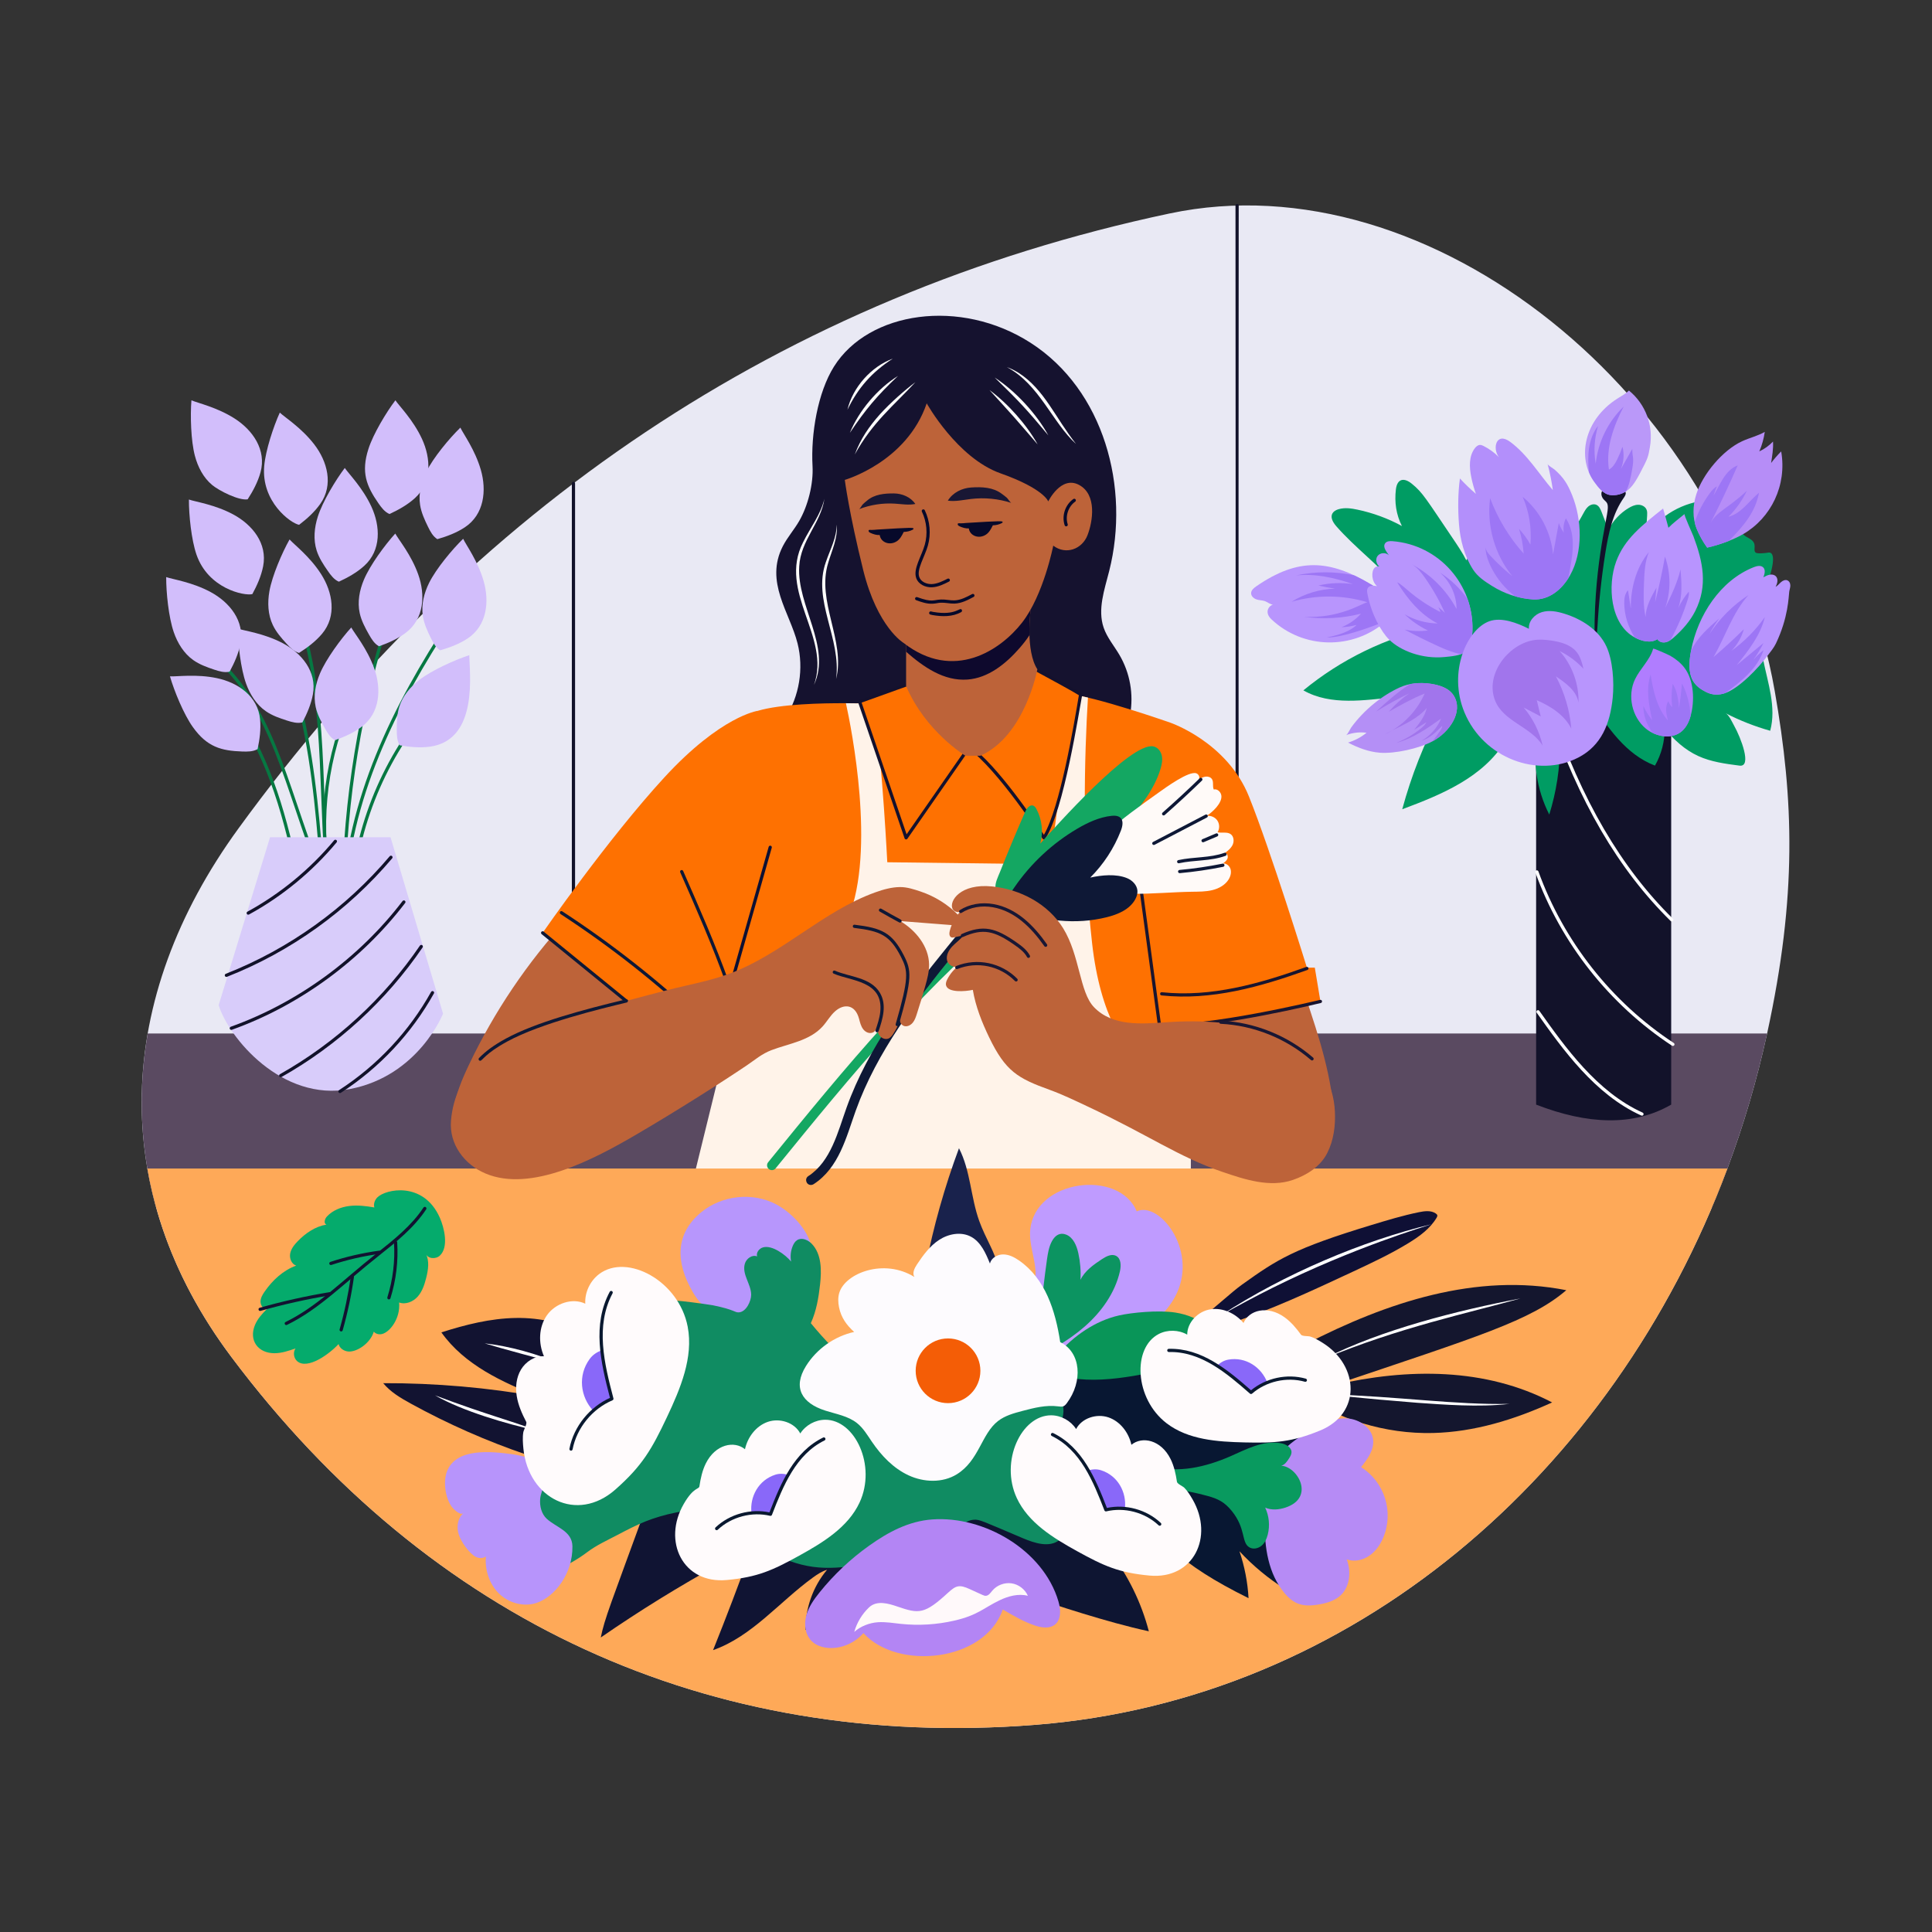 <?xml version="1.0" encoding="utf-8"?>
<svg xmlns="http://www.w3.org/2000/svg" id="Layer_1" style="enable-background:new 0 0 600 600" version="1.1" viewBox="0 0 600 600" x="0" y="0">
  <rect x="0" y="0" width="600" height="600" fill="#333333" stroke="none"/>
  <g id="Arranging_Flowers_1_">
    <g id="Arranging_Flowers">
      <g>
        <g>
          <g>
            <path d="M548.795,320.956c-3.148,14.437-7.285,28.45-12.328,41.944&#xD;&#xA;						c-35.413,94.773-116.317,165.073-215.151,172.777&#xD;&#xA;						c-101.19,7.891-187.923-32.258-249.404-114.188&#xD;&#xA;						c-38.911-51.831-36.165-111.567,2.132-164.183&#xD;&#xA;						c72.067-99.075,168.607-165.489,289.22-191.015&#xD;&#xA;						c81.22-17.188,171.971,57.001,187.91,148.387&#xD;&#xA;						C557.076,248.395,558.124,278.196,548.795,320.956z" style="fill:#e9e9f4"/>
          </g>
          <g>
            <path d="M384.192,327.708c-0.988,0-0.268,10.234-0.5-263.865&#xD;&#xA;						c0-0.662,1-0.661,1,0C384.46,337.933,385.179,327.708,384.192,327.708z" style="fill:#12122a"/>
          </g>
          <g>
            <path d="M178.094,339.246c-0.276,0-0.5-0.224-0.5-0.5V150.12&#xD;&#xA;						c0-0.276,0.224-0.5,0.5-0.5s0.5,0.224,0.5,0.5v188.626&#xD;&#xA;						C178.594,339.022,178.371,339.246,178.094,339.246z" style="fill:#12122a"/>
          </g>
          <path d="M548.795,320.956c-3.148,14.437-7.285,28.45-12.328,41.944&#xD;&#xA;					c-1.512,4.047-3.108,8.044-4.783,11.995H48.455&#xD;&#xA;					c-4.883-17.591-5.759-35.712-2.575-53.939H548.795z" style="fill:#5a4a61"/>
          <path d="M201.124,310.996c-5.583,6.122-11.166,12.248-16.748,18.371&#xD;&#xA;					l-43.577,15.702c0.636-5.02,2.638-9.757,4.807-14.33&#xD;&#xA;					c7.855-16.552,18.217-31.911,30.622-45.392&#xD;&#xA;					C184.309,294.104,192.61,302.658,201.124,310.996z" style="fill:#bd6339"/>
          <path d="M341.327,238.38l-97.429-15.409&#xD;&#xA;					c4.347-6.769,5.753-15.356,3.791-23.157&#xD;&#xA;					c-2.427-9.655-10.275-19.083-4.573-30.192c1.419-2.761,3.518-5.12,5.073-7.808&#xD;&#xA;					c2.748-4.753,4.454-11.552,4.15-17.068&#xD;&#xA;					c-0.547-9.932,1.594-22.821,6.655-30.895&#xD;&#xA;					c10.782-17.192,39.267-21.384,61.054-7.395&#xD;&#xA;					c22.816,14.653,30.98,45.002,24.416,70.904&#xD;&#xA;					c-1.469,5.796-3.654,11.918-1.712,17.578c1.053,3.061,3.211,5.593,4.857,8.381&#xD;&#xA;					C354.379,214.785,351.919,229.764,341.327,238.38z" style="fill:#15122f"/>
          <path d="M365.47,335.479c-18.208,1.473-129.708,10.494-140.639,11.379&#xD;&#xA;					c1.226-14.739,9.308-111.934,10.486-126.099&#xD;&#xA;					c7.142-2.125,19.87-2.408,27.394-2.368c8.017,0.044,3.968,0.258,8.734-0.077&#xD;&#xA;					c10.902-0.783,51.698-3.624,59.665-2.898&#xD;&#xA;					c9,0.796,32.211,8.978,32.311,9.007L365.47,335.479z" style="fill:#fe7101"/>
          <path d="M414.08,343.53l-49.846-8.944&#xD;&#xA;					c-1.682-9.337-2.298-18.86-1.835-28.334&#xD;&#xA;					c13.241-2.811,26.938-5.626,40.192-2.878c0.745,0.154,0.891,0.334,1.093,0.919&#xD;&#xA;					C408.004,317.285,412.608,329.84,414.08,343.53z" style="fill:#bd6339"/>
          <path d="M410.073,311.006c0,0-36.725,8.927-50.015,7.175l-9.793-72.23&#xD;&#xA;					c0,0,2.705-11.755,13.158-21.528c0,0,17.621,5.963,24.443,22.927&#xD;&#xA;					c6.819,16.962,18.011,53.167,18.011,53.167h2.448L410.073,311.006z" style="fill:#fe7101"/>
          <g>
            <path d="M359.992,318.677c-0.224-0.029-0.4-0.205-0.43-0.428&#xD;&#xA;						l-9.793-72.23c-0.037-0.274,0.155-0.526,0.428-0.563&#xD;&#xA;						c0.274-0.036,0.526,0.155,0.563,0.428l9.741,71.848&#xD;&#xA;						c13.352,1.51,49.091-7.124,49.454-7.211c0.268-0.066,0.539,0.1,0.604,0.368&#xD;&#xA;						c0.065,0.269-0.1,0.539-0.368,0.604&#xD;&#xA;						C399.237,314.153,371.222,320.159,359.992,318.677z" style="fill:#19152f"/>
          </g>
          <path d="M243.348,266.397c-4.56,25.339-28.717,60.811-28.717,60.811&#xD;&#xA;					l-46.115-37.501c0,0,20.269-29.223,37.837-48.31&#xD;&#xA;					c17.568-19.087,28.963-20.639,28.963-20.639S247.908,241.058,243.348,266.397z" style="fill:#fe7101"/>
          <g>
            <path d="M212.943,326.551l-44.742-36.456&#xD;&#xA;						c-0.214-0.174-0.246-0.489-0.072-0.704c0.175-0.213,0.49-0.247,0.704-0.072&#xD;&#xA;						l44.742,36.456c0.214,0.174,0.246,0.489,0.072,0.704&#xD;&#xA;						C213.47,326.694,213.155,326.724,212.943,326.551z" style="fill:#0e1836"/>
          </g>
          <g>
            <path d="M225.452,305.425c-4.187-11.728-9.28-23.321-14.206-34.532&#xD;&#xA;						c-0.111-0.253,0.004-0.548,0.257-0.659c0.254-0.11,0.548,0.004,0.659,0.257&#xD;&#xA;						c4.932,11.227,10.032,22.836,14.231,34.598&#xD;&#xA;						c0.093,0.26-0.042,0.546-0.303,0.639&#xD;&#xA;						C225.836,305.821,225.546,305.688,225.452,305.425z" style="fill:#0e1836"/>
          </g>
          <g>
            <path d="M217.365,317.951c-13.35-12.595-27.915-24.063-43.289-34.088&#xD;&#xA;						c-0.231-0.151-0.297-0.461-0.146-0.692c0.151-0.232,0.461-0.296,0.692-0.146&#xD;&#xA;						c15.424,10.057,30.036,21.563,43.43,34.198&#xD;&#xA;						c0.201,0.189,0.21,0.506,0.021,0.707&#xD;&#xA;						C217.881,318.133,217.566,318.139,217.365,317.951z" style="fill:#0e1836"/>
          </g>
          <path d="M369.827,337.091v29.869l-157.691,12.158l12.695-51.691&#xD;&#xA;					c0,0,0.62-0.403,1.712-1.166c6.376-4.45,28.797-21.162,36.944-41.281&#xD;&#xA;					c8.481-20.946,0.993-58.506-0.776-66.591c8.017,0.044,3.968,0.258,8.734-0.077&#xD;&#xA;					c2.715,20.982,4.111,49.466,4.111,49.466l50.495,0.62l7.038-52.727&#xD;&#xA;					c1.426,0.223,3.048,0.56,4.783,0.966&#xD;&#xA;					c-1.073,17.864-1.959,47.627,1.296,76.34&#xD;&#xA;					C344.284,338.115,369.726,337.039,369.827,337.091z" style="fill:#fff3e9"/>
          <path d="M335.594,215.712c-0.093,0.273-5.38,35.459-11.395,44.483&#xD;&#xA;					c0,0-13.81-21.512-23.404-28.35c-9.593-6.835,20.489-24.153,20.489-24.153&#xD;&#xA;					S335.684,215.439,335.594,215.712z" style="fill:#fe7101"/>
          <g>
            <path d="M323.778,260.464c-0.137-0.214-13.869-21.509-23.273-28.213&#xD;&#xA;						c-8.582-6.115,11.383-19.731,20.53-24.994&#xD;&#xA;						c0.15-0.086,0.334-0.089,0.486-0.007c14.537,7.822,14.716,8.095,14.556,8.594&#xD;&#xA;						c-0.952,4.864-5.674,35.946-11.462,44.627&#xD;&#xA;						C324.415,260.772,323.973,260.768,323.778,260.464z M321.295,208.264&#xD;&#xA;						c-7.871,4.636-27.707,17.831-20.209,23.173&#xD;&#xA;						c8.729,6.222,20.662,24.09,23.105,27.826&#xD;&#xA;						c4.969-8.488,9.261-33.657,10.861-43.355&#xD;&#xA;						C333.731,215.025,326.192,210.901,321.295,208.264z M335.594,215.712h0.01H335.594z&#xD;&#xA;						 M335.594,215.712h0.01H335.594z" style="fill:#14112d"/>
          </g>
          <polygon points="300.795 232.3 281.395 260.195 266.955 217.9 281.905 212.521" style="fill:#fe7101"/>
          <g>
            <path d="M280.922,260.356l-14.44-42.294&#xD;&#xA;						c-0.088-0.258,0.047-0.54,0.304-0.632l14.95-5.379&#xD;&#xA;						c0.59-0.207-0.484-0.762,19.421,19.905c0.164,0.172,0.185,0.436,0.049,0.631&#xD;&#xA;						l-19.4,27.894C281.571,260.817,281.054,260.742,280.922,260.356z M267.588,218.204&#xD;&#xA;						l13.961,40.894l18.603-26.748L281.768,213.102L267.588,218.204z" style="fill:#14112d"/>
          </g>
          <path d="M322.164,207.854c0,0-3.794,20.666-17.711,26.851h-4.64&#xD;&#xA;					c0,0-12.371-7.452-18.417-21.648v-18.557l38.8-5.423&#xD;&#xA;					C319.916,189.568,318.46,202.228,322.164,207.854z" style="fill:#bd6339"/>
          <path d="M319.699,197.271c-0.926,1.442-2.009,2.791-3.138,4.084&#xD;&#xA;					c-4.237,4.847-9.7,9.23-16.119,9.687&#xD;&#xA;					c-7.3,0.524-13.587-3.855-19.047-8.637v-7.905l38.8-5.423&#xD;&#xA;					C320.085,189.27,319.572,192.981,319.699,197.271z" style="fill:#0e092d"/>
          <path d="M337.726,166.233c-1.672,4.3-6.689,6.212-10.629,3.224&#xD;&#xA;					c0,0-2.988,15.289-9.677,23.89c-6.689,8.601-21.259,18.394-36.788,6.332&#xD;&#xA;					c0,0-8.121-4.78-12.541-22.578c-4.42-17.794-5.733-28.067-5.733-28.067&#xD;&#xA;					s19.23-5.496,25.442-23.77c0,0,9.434,16.962,22.931,21.738&#xD;&#xA;					c13.497,4.777,14.813,8.721,14.813,8.721s3.941-8.124,9.553-5.136&#xD;&#xA;					C340.714,153.572,339.398,161.932,337.726,166.233z" style="fill:#bd6339"/>
          <path d="M307.298,121.138c5.674,4.142,11.539,10.756,14.964,16.897&#xD;&#xA;					c-2.492-2.853-4.887-5.734-7.385-8.534&#xD;&#xA;					C312.4,126.681,309.831,123.956,307.298,121.138z" style="fill:#fefefc"/>
          <path d="M308.917,117.252c6.49,4.242,12.913,11.16,16.653,17.96&#xD;&#xA;					C318.773,127.068,316.502,124.613,308.917,117.252z" style="fill:#fefefc"/>
          <path d="M312.688,114.01c1.288,0.438,2.504,1.079,3.671,1.794&#xD;&#xA;					c8.012,5.169,11.316,13.861,17.819,22.073&#xD;&#xA;					C326.852,131.269,322.774,119.35,312.688,114.01z" style="fill:#fefefc"/>
          <path d="M265.461,141.147c1.82-4.893,4.405-8.659,7.85-12.527&#xD;&#xA;					c3.283-3.615,7.765-7.54,10.972-9.935&#xD;&#xA;					C277.598,125.926,270.924,131.177,265.461,141.147z" style="fill:#fefefc"/>
          <path d="M263.931,134.417c2.81-6.854,8.555-13.705,14.948-17.668&#xD;&#xA;					C272.399,122.886,268.807,127.153,263.931,134.417z" style="fill:#fefefc"/>
          <path d="M263.177,127.26c1.643-6.968,7.39-13.435,14.099-15.881&#xD;&#xA;					C270.831,115.495,266.432,120.504,263.177,127.26z" style="fill:#fefefc"/>
          <path d="M256.029,154.888c-1.071,7.508-7.396,12.927-7.823,20.991&#xD;&#xA;					c-0.784,12.22,10.083,24.971,4.584,36.822&#xD;&#xA;					c5.335-14.877-11.287-28.823-3.397-44.271&#xD;&#xA;					C251.702,163.712,254.835,159.955,256.029,154.888z" style="fill:#fefefc"/>
          <path d="M259.814,162.914c0.499,4.059-1.55,8.194-2.613,11.894&#xD;&#xA;					c-3.715,11.973,5.437,24.185,2.457,36.06&#xD;&#xA;					c1.704-12.582-7.425-24.365-3.188-36.288&#xD;&#xA;					C257.854,170.485,259.86,167.026,259.814,162.914z" style="fill:#fefefc"/>
          <g>
            <path d="M226.753,305.025l11.965-42.031&#xD;&#xA;						c0.076-0.266,0.356-0.42,0.618-0.344c0.266,0.076,0.42,0.352,0.344,0.618&#xD;&#xA;						l-11.965,42.031C227.533,305.939,226.572,305.661,226.753,305.025z" style="fill:#0d1033"/>
          </g>
          <g>
            <path d="M360.723,309.138c-0.658-0.069-0.552-1.069,0.105-0.994&#xD;&#xA;						c15.359,1.629,30.452-2.675,44.871-7.855c0.257-0.095,0.546,0.042,0.64,0.302&#xD;&#xA;						s-0.042,0.546-0.302,0.64C391.387,306.493,376.216,310.781,360.723,309.138z" style="fill:#19152f"/>
          </g>
          <path d="M294.353,155.482c1.562-2.527,4.407-3.905,7.289-4.093&#xD;&#xA;					c3.326-0.216,6.776-0.066,9.437,1.944c0.544,0.411,1.12,0.795,1.618,1.259&#xD;&#xA;					c0.336,0.314,1.011,1.467,1.393,1.591c-4.038-1.307-8.36-1.727-12.574-1.221&#xD;&#xA;					C299.13,155.249,296.73,155.827,294.353,155.482z" style="fill:#191734"/>
          <path d="M284.283,156.508c-1.516-2.168-4.116-3.25-6.688-3.27&#xD;&#xA;					c-2.968-0.024-6.029,0.284-8.293,2.206c-0.463,0.393-0.956,0.763-1.375,1.202&#xD;&#xA;					c-0.283,0.296-0.824,1.356-1.158,1.485c3.524-1.366,7.347-1.958,11.119-1.722&#xD;&#xA;					C280.024,156.542,282.187,156.936,284.283,156.508z" style="fill:#191734"/>
          <path d="M311.37,162.099c0.045,0.159-0.123,0.292-0.271,0.367&#xD;&#xA;					c-0.828,0.421-1.752,0.651-2.68,0.669c-0.072,0.001-0.09,0.014-0.119,0.072&#xD;&#xA;					c-0.5,1.017-1.086,2.14-2.053,2.792c-2.28,1.538-5.089,0.349-5.366-1.893&#xD;&#xA;					c-0.969,0.063-1.927-0.24-2.816-0.632c-0.258-0.114-0.538-0.265-0.618-0.535&#xD;&#xA;					c-0.173-0.588,0.544-0.424,0.825-0.414c0.602,0.02,1.232-0.079,1.834-0.117&#xD;&#xA;					C310.981,161.725,311.287,161.808,311.37,162.099z" style="fill:#07092a"/>
          <path d="M283.696,164.152c0.045,0.159-0.123,0.292-0.271,0.367&#xD;&#xA;					c-0.828,0.421-1.752,0.651-2.68,0.669c-0.072,0.001-0.09,0.014-0.119,0.072&#xD;&#xA;					c-0.5,1.017-1.086,2.14-2.053,2.792c-2.28,1.538-5.089,0.349-5.366-1.893&#xD;&#xA;					c-0.969,0.063-1.927-0.24-2.816-0.632c-0.258-0.114-0.538-0.265-0.618-0.535&#xD;&#xA;					c-0.173-0.588,0.544-0.424,0.825-0.414c0.602,0.02,1.232-0.079,1.834-0.117&#xD;&#xA;					C283.306,163.777,283.613,163.861,283.696,164.152z" style="fill:#07092a"/>
          <g>
            <path d="M284.548,179.562c-1.045-2.873,1.643-6.797,2.654-10.395&#xD;&#xA;						c0.947-3.371,0.618-7.114-0.902-10.27c-0.12-0.249-0.015-0.547,0.234-0.667&#xD;&#xA;						c0.249-0.12,0.548-0.015,0.667,0.234c1.624,3.372,1.975,7.371,0.963,10.974&#xD;&#xA;						c-0.989,3.518-3.549,7.386-2.678,9.782c0.55,1.513,2.365,2.236,3.906,2.169&#xD;&#xA;						c1.725-0.077,3.404-0.922,4.886-1.668c0.245-0.124,0.547-0.025,0.671,0.222&#xD;&#xA;						c0.124,0.247,0.025,0.547-0.222,0.671c-1.571,0.791-3.352,1.688-5.291,1.773&#xD;&#xA;						C287.433,182.475,285.253,181.503,284.548,179.562z" style="fill:#07092a"/>
          </g>
          <g>
            <path d="M284.508,186.387c-0.259-0.094-0.394-0.381-0.299-0.641&#xD;&#xA;						c0.094-0.259,0.38-0.394,0.641-0.299c4.741,1.723,4.911,0.84,7.404,0.732&#xD;&#xA;						c1.46-0.061,2.844,0.326,4.125,0.277c1.973-0.062,3.86-1.07,5.526-1.959&#xD;&#xA;						c0.243-0.13,0.546-0.039,0.676,0.206c0.13,0.243,0.038,0.546-0.206,0.676&#xD;&#xA;						c-1.762,0.941-3.76,2.008-5.966,2.077c-0.711,0.027-1.414-0.062-2.092-0.144&#xD;&#xA;						c-2.972-0.357-2.845,0.1-4.755,0.182&#xD;&#xA;						C287.81,187.571,286.13,186.976,284.508,186.387z" style="fill:#07092a"/>
          </g>
          <g>
            <path d="M289.593,191.012c-0.238-0.042-0.477-0.088-0.707-0.165&#xD;&#xA;						c-0.262-0.088-0.402-0.372-0.314-0.634c0.088-0.261,0.37-0.401,0.634-0.314&#xD;&#xA;						c0.182,0.062,0.372,0.095,0.561,0.128c7.292,1.285,8.32-1.721,8.941-0.617&#xD;&#xA;						c0.136,0.241,0.05,0.545-0.19,0.681&#xD;&#xA;						C295.849,191.593,292.607,191.544,289.593,191.012z" style="fill:#07092a"/>
          </g>
          <path d="M536.467,362.9C500.729,458.507,419.391,528.033,321.316,535.677&#xD;&#xA;					c-101.19,7.891-187.923-32.258-249.404-114.188&#xD;&#xA;					c-14.127-18.817-22.704-38.583-26.152-58.59H536.467z" style="fill:#fea958"/>
          <g>
            <g>
              <path d="M519.004,200.155v142.895c-11.779,6.805-25.962,6.189-41.948,0&#xD;&#xA;							V200.155H519.004z" style="fill:#12122a"/>
              <g>
                <path d="M518.829,286.02C502.659,270.133,490.221,248.865,480.803,221&#xD;&#xA;								c-0.088-0.262,0.052-0.545,0.313-0.634s0.546,0.052,0.634,0.313&#xD;&#xA;								c9.367,27.713,21.724,48.853,37.779,64.627&#xD;&#xA;								c0.197,0.193,0.2,0.51,0.006,0.707&#xD;&#xA;								C519.343,286.21,519.027,286.214,518.829,286.02z" style="fill:#fff"/>
              </g>
              <g>
                <path d="M519.255,324.75c-19.464-12.784-34.534-31.889-42.433-53.796&#xD;&#xA;								c-0.094-0.26,0.041-0.546,0.301-0.64c0.257-0.095,0.547,0.041,0.64,0.301&#xD;&#xA;								c7.827,21.704,22.757,40.633,42.042,53.299&#xD;&#xA;								c0.231,0.152,0.295,0.461,0.144,0.692&#xD;&#xA;								C519.794,324.838,519.483,324.9,519.255,324.75z" style="fill:#fff"/>
              </g>
              <g>
                <path d="M509.721,346.44c-14.441-6.517-24.444-20.611-32.481-31.936&#xD;&#xA;								c-0.16-0.226-0.107-0.538,0.118-0.697c0.226-0.16,0.537-0.106,0.697,0.118&#xD;&#xA;								c7.967,11.227,17.883,25.198,32.077,31.604c0.252,0.113,0.364,0.41,0.25,0.661&#xD;&#xA;								C510.266,346.446,509.967,346.552,509.721,346.44z" style="fill:#fff"/>
              </g>
              <path d="M549.749,226.943c-4.77-1.342-9.404-3.164-13.81-5.426&#xD;&#xA;							c1.036,0.53,2.089,2.935,2.648,3.927c1.988,3.533,5.617,12.837,1.646,12.328&#xD;&#xA;							c-4.377-0.566-8.827-1.153-12.838-2.988&#xD;&#xA;							c-4.134-1.895-7.601-5.043-10.409-8.617c0.037,4.041-1.016,8.084-3.015,11.595&#xD;&#xA;							c-9.094-3.458-14.716-11.89-19.87-19.793&#xD;&#xA;							c-0.983,2.478-1.965,4.96-2.945,7.438l-6.669,5.723&#xD;&#xA;							c-0.01,7.392-1.143,14.78-3.348,21.832&#xD;&#xA;							c-3.974-7.778-5.29-16.888-3.671-25.472&#xD;&#xA;							c-3.434,0.376-6.809,1.279-9.97,2.668&#xD;&#xA;							c-6.983,11.334-19.841,16.617-32.018,21.159&#xD;&#xA;							c2.811-10.383,6.775-20.456,11.795-29.973&#xD;&#xA;							c-7.291-5.041-9.76-5.206-14.587-4.767&#xD;&#xA;							c-8.679,0.789-19.315,2.699-27.911-2.178&#xD;&#xA;							c11.639-9.593,25.576-16.379,40.305-19.623&#xD;&#xA;							c-4.379-3.73-8.875-9.811-11.249-12.621&#xD;&#xA;							c-5.716-6.752-12.974-12.048-18.804-18.7&#xD;&#xA;							c-2.461-2.81-1.621-4.67,0.779-5.346c1.889-0.523,3.904-0.233,5.823,0.177&#xD;&#xA;							c4.797,1.016,9.444,2.731,13.751,5.073c-1.799-3.554-2.342-7.398-1.875-11.355&#xD;&#xA;							c0.398-3.351,2.485-3.77,4.92-1.802c3.431,2.765,4.478,4.777,12.638,16.832&#xD;&#xA;							c1.532,2.265,3.071,4.537,4.314,6.975&#xD;&#xA;							c5.11-9.726,15.884-13.161,25.179-9.67&#xD;&#xA;							c1.529,0.573,2.988,1.326,4.55,1.792c1.452,0.43,2.186,0.221,3.301-1.336&#xD;&#xA;							c3.218-4.507,3.476-6.264,4.77-7.428c0.69-0.623,1.719-0.973,2.572-0.603&#xD;&#xA;							c0.876,0.383,1.299,1.356,1.642,2.245c0.709,1.829,1.416,3.657,2.125,5.49&#xD;&#xA;							c1.399-2.745,3.574-5.09,6.209-6.689c0.916-0.556,1.925-1.033,2.998-1.053&#xD;&#xA;							c1.073-0.023,2.212,0.516,2.625,1.506c0.246,0.58,0.216,1.236,0.18,1.865&#xD;&#xA;							c-0.127,2.178-0.287,4.354-0.483,6.529&#xD;&#xA;							c4.44-6.669,11.642-10.746,19.63-11.359&#xD;&#xA;							c11.267-0.86,7.041,8.519,11.499,11.299c1.346,0.836,2.811,1.259,2.745,3.231&#xD;&#xA;							c-0.02,0.636-0.183,1.422,0.333,1.795c0.573,0.406,2.92,0.149,3.614,0.033&#xD;&#xA;							c0.286-0.05,0.586-0.107,0.863-0.017c2.461,0.794-0.793,9.71-1.766,12.132&#xD;&#xA;							c-0.4,0.999-1.069,2.032-1.356,3.055c-0.296,1.053-0.196,2.352-0.23,3.441&#xD;&#xA;							c-0.143,4.95,0.27,9.916,1.226,14.773&#xD;&#xA;							C548.994,212.046,551.734,219.645,549.749,226.943z" style="fill:#009c63"/>
              <path d="M498.499,151.682c0.825-0.063,1.801,0.882,2.438,1.402&#xD;&#xA;							c0.829-0.866,1.903-0.956,3.061-0.761c1.221,0.206,1.055,1.175,0.341,2.181&#xD;&#xA;							c-3.532,4.976-4.819,11.166-5.778,17.192&#xD;&#xA;							c-1.219,7.661-2.042,15.384-2.465,23.129&#xD;&#xA;							c-0.119,2.173-0.579,4.347-0.851,6.523&#xD;&#xA;							c-0.64-24.465,3.941-39.851,4.075-43.549c0.062-1.699-0.483-1.855-1.232-2.644&#xD;&#xA;							c-0.624-0.657-0.968-1.653-0.63-2.493&#xD;&#xA;							C497.73,151.984,498.097,151.713,498.499,151.682z" style="fill:#12122a"/>
              <g>
                <path d="M431.381,191.308l-0.989,1.659&#xD;&#xA;								c-0.007,0.003-0.01,0.01-0.017,0.013&#xD;&#xA;								c-10.198,8.938-25.612,8.678-35.505-0.63&#xD;&#xA;								c-2.328-2.195-0.825-4.263,0.523-4.607c-0.613,0.157-1.972-0.853-2.552-1.056&#xD;&#xA;								c-0.853-0.3-1.802-0.243-2.671-0.55c-0.846-0.296-1.642-1.029-1.626-1.925&#xD;&#xA;								c0.017-0.923,0.836-1.602,1.596-2.125&#xD;&#xA;								c13.114-9.028,22.804-8.348,35.932-0.423&#xD;&#xA;								c1.745,1.053,3.498,2.208,4.66,3.881&#xD;&#xA;								C431.898,187.214,432.364,189.523,431.381,191.308z" style="fill:#b895fd"/>
                <path d="M431.381,191.308l-0.989,1.659&#xD;&#xA;								c-5.455,2-13.133,4.972-18.387,5.033&#xD;&#xA;								c3.331-0.749,6.832-1.589,9.32-3.924c-1.539,0.41-3.128,0.646-4.72,0.706&#xD;&#xA;								c2.308-0.896,4.4-2.348,6.052-4.194&#xD;&#xA;								c-5.746,1.452-11.775,1.782-17.648,0.963&#xD;&#xA;								c10.96,0.537,17.571-3.99,19.633-4.52&#xD;&#xA;								c-7.618-2.315-15.906-2.362-23.547-0.137&#xD;&#xA;								c4.04-2.538,8.771-3.964,13.541-4.084c-1.742-0.246-3.471-0.573-5.183-0.976&#xD;&#xA;								c3.504-0.819,7.168-0.966,10.726-0.426&#xD;&#xA;								c-5.696-2.002-11.759-3.354-17.764-2.691&#xD;&#xA;								c5.923-1.292,12.122-1.309,18.054-0.067&#xD;&#xA;								c1.922,0.889,3.787,1.919,5.603,3.015c1.745,1.053,3.498,2.208,4.66,3.881&#xD;&#xA;								C431.898,187.214,432.364,189.523,431.381,191.308z" style="fill:#9d76f5"/>
              </g>
              <g>
                <path d="M457.28,195.745c-0.067,2.185-0.46,5.073-2.185,6.635&#xD;&#xA;								c-1.376,1.248-4.596,1.482-6.426,1.662&#xD;&#xA;								c-7.05,0.699-13.764-1.979-17.228-5.373&#xD;&#xA;								c-2.452-2.404-5.611-7.943-6.785-14.33c-0.103-0.566-0.183-1.189,0.107-1.689&#xD;&#xA;								c0.53-0.913,1.855-0.823,2.891-0.61c-1.761-1.512-1.839-4.597-0.769-5.693&#xD;&#xA;								c0.373-0.38,0.969-0.566,1.476-0.446c-0.916-0.693-1.262-2.135-0.626-3.121&#xD;&#xA;								c0.759-1.172,2.582-1.309,3.568-0.366c-0.606-0.993-1.982-2.442-1.143-3.674&#xD;&#xA;								c0.47-0.69,1.452-0.733,2.285-0.67&#xD;&#xA;								C446.981,169.2,457.708,181.651,457.28,195.745z" style="fill:#b895fd"/>
                <path d="M457.28,195.745c-0.067,2.185-0.46,5.073-2.185,6.635&#xD;&#xA;								c-0.356,0.323-0.836,0.576-1.379,0.779&#xD;&#xA;								c-2.448-0.47-4.853-1.462-7.138-2.505&#xD;&#xA;								c-3.511-1.599-6.959-3.334-10.37-5.133&#xD;&#xA;								c2.372,0.503,4.83,0.596,7.235,0.276c-2.648-1.272-5.096-2.975-7.215-5.013&#xD;&#xA;								c3.101,1.789,6.662,2.778,10.24,2.841&#xD;&#xA;								c-5.376-2.771-9.393-7.631-12.561-12.784&#xD;&#xA;								c2.303,1.042,4.787,4.823,13.404,9.234&#xD;&#xA;								c-0.09-0.553-0.323-1.079-0.673-1.516&#xD;&#xA;								c0.763,0.526,1.466,1.136,2.099,1.812&#xD;&#xA;								c-1.729-3.881-3.841-7.591-6.296-11.059&#xD;&#xA;								c-1.109-1.569-2.335-3.128-4.011-4.071&#xD;&#xA;								c5.863,3.128,10.766,8.018,13.91,13.87&#xD;&#xA;								c-0.01-4.26-1.935-8.478-5.143-11.282&#xD;&#xA;								c3.368,2.128,6.296,4.937,8.561,8.211&#xD;&#xA;								C456.847,189.15,457.38,192.454,457.28,195.745z" style="fill:#9d76f5"/>
              </g>
              <g>
                <path d="M500.842,216.69c0.496-4.936,0.019-11.712-1.978-15.972&#xD;&#xA;								c-2.408-5.14-7.641-8.459-13.063-10.137&#xD;&#xA;								c-2.256-0.698-4.702-1.159-6.963-0.475&#xD;&#xA;								c-2.261,0.683-4.225,2.816-4.013,5.169&#xD;&#xA;								c-3.629-1.802-8.426-3.693-12.252-2.361&#xD;&#xA;								c-6.889,2.399-13.034,15.666-7.763,28.347&#xD;&#xA;								c5.931,14.271,22.874,20.458,35.34,14.009&#xD;&#xA;								C497.342,231.55,500.032,224.747,500.842,216.69z" style="fill:#b895fd"/>
                <path d="M464.318,217.579c-3.189-7.998,3.89-17.324,11.812-18.745&#xD;&#xA;								c1.855-0.333,3.763-0.178,5.628,0.093c2.942,0.428,6.07,1.282,7.915,3.613&#xD;&#xA;								c1.162,1.469,1.661,3.343,2.079,5.169c-2.084-2.279-4.604-4.159-7.383-5.506&#xD;&#xA;								c3.869,4.339,6.004,10.182,5.846,15.993&#xD;&#xA;								c-0.59-3.642-3.939-6.092-7.013-8.132&#xD;&#xA;								c2.669,5.003,4.306,10.554,4.778,16.205&#xD;&#xA;								c-2.122-4.221-6.391-6.936-10.724-8.818c0.409,1.681,0.818,3.362,1.227,5.043&#xD;&#xA;								c-1.764-0.92-3.529-1.84-5.293-2.76c2.873,3.38,4.909,7.467,5.878,11.797&#xD;&#xA;								C475.448,225.684,466.921,224.107,464.318,217.579z" style="fill:#a175ec"/>
              </g>
              <path d="M487.611,178.651c-2.474,4.397-6.516,7.775-11.492,7.501&#xD;&#xA;							c-4.446-0.239-8.985-1.796-12.811-4.21c-2.275-1.429-4.41-2.831-5.883-5.126&#xD;&#xA;							c-2.665-4.177-3.957-9.127-4.33-14.07&#xD;&#xA;							c-0.353-4.61-0.326-9.567,0.297-14.15c1.562,1.685,3.221,3.281,4.963,4.78&#xD;&#xA;							c-0.603-1.699-1.086-3.441-1.442-5.21c-0.623-3.055-0.779-6.519,1.129-8.984&#xD;&#xA;							c0.396-0.513,0.946-0.993,1.589-1.006c0.396-0.007,0.776,0.163,1.133,0.343&#xD;&#xA;							c1.749,0.883,3.351,2.049,4.733,3.441c-2.111-2.687-0.851-7.986,3.544-4.713&#xD;&#xA;							c5.36,3.971,8.857,9.896,13.208,14.95c-0.38-2.725-0.923-5.426-1.629-8.084&#xD;&#xA;							c0.123,0.45,1.845,1.419,2.242,1.779c2.792,2.501,3.961,4.403,5.36,7.841&#xD;&#xA;							C491.275,161.276,491.681,171.383,487.611,178.651z" style="fill:#b38ffb"/>
              <path d="M444.884,230.219c-4.163,2.233-11.735,3.921-16.442,3.538&#xD;&#xA;							c-3.441-0.283-6.735-1.546-9.797-3.141c2.092-0.626,4.057-1.666,5.749-3.048&#xD;&#xA;							c-2.142-0.293-4.357-0.033-6.372,0.749c0.493-0.19,1.289-1.962,1.629-2.428&#xD;&#xA;							c4.014-5.503,9.592-9.916,15.023-12.391&#xD;&#xA;							c2.886-1.319,6.212-1.64,9.43-1.163c2.811,0.42,5.862,1.186,7.425,3.791&#xD;&#xA;							C454.509,221.082,450.128,227.415,444.884,230.219z" style="fill:#b48ff6"/>
              <path d="M512.384,138.882c-0.507,2.807-0.414,3.09-3.061,8.068&#xD;&#xA;							c-0.976,1.838-2.435,4.526-4.334,5.633c-1.396,0.923-3.154,1.349-4.817,1.166&#xD;&#xA;							c-2.235-0.246-3.804-2.402-5.03-4.074&#xD;&#xA;							c-5.506-7.517-3.177-19.319,7.145-25.889&#xD;&#xA;							c1.232-0.783,2.548-1.476,3.591-2.502&#xD;&#xA;							C511.011,125.451,513.597,132.153,512.384,138.882z" style="fill:#ba98f9"/>
              <path d="M526.464,189.777c-1.569,3.105-3.917,5.759-6.516,8.074&#xD;&#xA;							c-0.75,0.676-1.595,1.351-2.562,1.592c-0.986,0.247-2.182-0.057-2.672-0.946&#xD;&#xA;							c-2.029,1.358-4.892,0.632-6.999-0.506&#xD;&#xA;							c-7.718-4.147-8.537-16.226-5.793-23.63&#xD;&#xA;							c2.581-6.968,7.845-11.083,14.567-16.435c0.576,1.985,1.129,3.977,1.656,5.976&#xD;&#xA;							c1.536-1.576,3.311-2.841,5.003-4.264c-0.247,0.207,2.518,6.262,2.771,6.932&#xD;&#xA;							C528.875,174.484,530.446,181.883,526.464,189.777z" style="fill:#b894fe"/>
              <path d="M555.664,183.744c-0.22,1.609-0.24,7.945-4.144,16.119&#xD;&#xA;							c-0.65,1.356-1.676,2.532-2.565,3.734&#xD;&#xA;							c-2.761,3.757-8.78,10.113-13.161,11.642&#xD;&#xA;							c-1.889,0.656-3.877,0.689-5.803-0.253&#xD;&#xA;							c-4.115-2.023-6.379-4.787-4.813-12.958&#xD;&#xA;							c2.064-10.921,9.086-21.796,19.49-25.895&#xD;&#xA;							c0.959-0.376,2.182-0.65,2.915,0.077c0.776,0.766,0.44,2.062,0.053,3.078&#xD;&#xA;							c0.63-0.346,1.276-0.699,1.989-0.816c1.824-0.291,3.194,1.133,1.799,3.774&#xD;&#xA;							c0.65-0.336,1.103-0.946,1.646-1.432c1.46-1.291,2.843-0.601,2.931,0.896&#xD;&#xA;							C556.04,182.408,555.76,183.068,555.664,183.744z" style="fill:#b894fe"/>
              <path d="M525.058,222.267c-0.486,1.785-1.292,3.474-2.618,4.7&#xD;&#xA;							c-3.039,2.803-8.159,1.911-11.276-0.66&#xD;&#xA;							c-4.357-3.588-5.833-10.25-3.398-15.343c1.599-3.341,4.627-5.953,5.643-9.513&#xD;&#xA;							c0.067-0.23,4.863,1.945,5.31,2.202c1.676,0.963,3.221,2.185,4.397,3.727&#xD;&#xA;							C526.167,211.383,526.286,217.8,525.058,222.267z" style="fill:#b07dff"/>
              <path d="M541.354,165.876c-2.433,1.419-6.582,3.151-11.176,4.194&#xD;&#xA;							c-1.282-1.782-2.448-3.824-3.268-5.876&#xD;&#xA;							c-1.343-3.357-1.213-7.2-0.127-10.636&#xD;&#xA;							c1.962-6.227,8.172-13.74,14.27-16.539&#xD;&#xA;							c2.302-1.056,4.817-1.632,7.015-2.888c-0.297,2.082-0.866,4.121-1.699,6.053&#xD;&#xA;							c1.592-0.743,3.045-1.782,4.254-3.055c0.14,2.268-0.253,4.417-0.586,6.652&#xD;&#xA;							c0.959-1.266,2.002-2.465,3.125-3.588&#xD;&#xA;							C554.993,150.687,550.043,160.842,541.354,165.876z" style="fill:#b68df7"/>
            </g>
            <path d="M487.044,179.597c-2.412,3.791-6.206,6.815-10.926,6.555&#xD;&#xA;						c-1.862-0.1-3.727-0.43-5.54-0.949c-6.483-4.83-9.476-12.34-9.177-15.173&#xD;&#xA;						c0.07,1.019,0.783,1.865,1.482,2.612c2.112,2.265,4.39,4.38,6.805,6.322&#xD;&#xA;						c-5.476-6.689-8.041-15.676-6.922-24.243&#xD;&#xA;						c2.365,6.319,5.919,12.188,10.419,17.211&#xD;&#xA;						c-0.18-2.601-0.663-5.183-1.439-7.675c1.376,1.472,2.568,3.114,3.541,4.877&#xD;&#xA;						c0.423-5.046-0.386-10.203-2.412-14.846&#xD;&#xA;						c5.34,4.4,8.817,10.992,9.437,17.888c0.593-3.244,1.186-6.486,1.779-9.73&#xD;&#xA;						c0.386,1.056,0.913,2.062,1.562,2.981c-0.246-1.502-0.02-3.078,0.64-4.447&#xD;&#xA;						C489.863,166.47,488.182,173.448,487.044,179.597z" style="fill:#9d76f5"/>
            <path d="M506.824,146.107c-0.403,2.215-0.826,4.48-1.835,6.475&#xD;&#xA;						c-1.396,0.923-3.154,1.349-4.817,1.166c-2.235-0.246-3.804-2.402-5.03-4.074&#xD;&#xA;						c-0.693-0.946-1.256-1.972-1.692-3.051&#xD;&#xA;						c-0.492-4.989-0.296-10.312,2.835-14.347&#xD;&#xA;						c-1.146,3.791-1.399,7.848-0.726,11.752c0.696-6.689,3.831-13.101,8.684-17.758&#xD;&#xA;						c-3.128,6.049-5.596,12.824-4.577,19.556c1.206-0.633,1.949-1.882,2.552-3.105&#xD;&#xA;						c0.636-1.289,1.189-2.618,1.652-3.977c0.593,2.288,0.41,4.773-0.516,6.952&#xD;&#xA;						c1.189-2.095,2.378-4.194,3.568-6.289&#xD;&#xA;						C506.899,142.11,507.605,141.884,506.824,146.107z" style="fill:#9d76f5"/>
            <path d="M546.28,153.025c-1.161,6.077-4.826,10.374-9.337,14.943&#xD;&#xA;						c-2.195,0.876-4.46,1.579-6.765,2.102c-1.552-2.156-3.285-5.223-3.884-7.868&#xD;&#xA;						c1.076-3.214,2.658-6.266,4.673-8.994c0.62-0.836,1.302-1.666,2.222-2.152&#xD;&#xA;						c-0.36,0.963-0.716,1.922-1.076,2.881c1.973-3.114,3.535-7.916,7.542-9.407&#xD;&#xA;						c-2.645,6.069-5.47,12.062-8.468,17.964&#xD;&#xA;						c1.944-3.683,5.524-4.631,11.305-10.08c-1.416,2.991-3.351,5.733-5.696,8.064&#xD;&#xA;						C540.82,159.467,543.199,155.516,546.28,153.025z" style="fill:#9d76f5"/>
            <path d="M524.179,186.039c-1.359,4.417-3.171,8.697-5.396,12.748&#xD;&#xA;						c-1.824,1.244-3.503,0.734-4.067-0.29c-2.029,1.358-4.892,0.632-6.999-0.506&#xD;&#xA;						c-2.072-3.138-3.244-6.872-3.294-10.633c-0.02-1.442,0.173-3.008,1.173-4.051&#xD;&#xA;						c0.29,1.909,0.58,3.817,0.869,5.726c-0.073-6.279,1.606-12.741,5.613-17.575&#xD;&#xA;						c-1.252,2.991-1.392,6.312-1.519,9.553c-0.137,3.548-0.27,7.142,0.486,10.609&#xD;&#xA;						c0.107-3.278,1.769-6.279,3.384-9.134c-0.137,1.522-0.276,3.048-0.413,4.57&#xD;&#xA;						c1.189-4.693,2.208-9.427,3.058-14.194&#xD;&#xA;						c1.832,5.096,1.855,10.819,0.067,15.932c1.882-3.867,3.777-7.771,4.76-11.958&#xD;&#xA;						c0.336,4.044,0.656,8.234-0.733,12.045c0.863-1.845,1.972-3.574,3.284-5.13&#xD;&#xA;						C524.622,184.51,524.405,185.296,524.179,186.039z" style="fill:#9d76f5"/>
            <path d="M547.686,201.905c-1.961,5.849-7.016,9.779-11.892,13.334&#xD;&#xA;						c-1.889,0.656-3.877,0.689-5.803-0.253c-2.365-1.162-4.107-2.478-4.883-5.153&#xD;&#xA;						c-0.72-2.474-0.415-5.275,0.07-7.805c1.961-4.049,5.386-7.059,8.767-10.003&#xD;&#xA;						c-1.143,1.546-2.165,3.181-3.055,4.883c3.138-4.82,7.298-8.974,12.122-12.112&#xD;&#xA;						c-4.95,5.49-7.178,12.838-10.849,19.253&#xD;&#xA;						c3.244-2.761,6.382-5.646,9.407-8.644c-0.703,2.522-2.052,4.863-3.884,6.735&#xD;&#xA;						c4.021-2.885,7.552-6.449,10.399-10.493&#xD;&#xA;						c-1.339,5.646-5.08,10.369-8.714,14.893c2.761-2.278,5.526-4.557,8.291-6.832&#xD;&#xA;						c-0.909,1.862-1.992,3.641-3.228,5.31&#xD;&#xA;						C545.404,203.873,546.497,202.827,547.686,201.905z" style="fill:#9d76f5"/>
            <path d="M525.058,222.267c-0.486,1.785-1.292,3.474-2.618,4.7&#xD;&#xA;						c-2.448,2.258-6.149,2.092-9.084,0.716c-1.899-2.385-2.998-5.41-3.011-8.461&#xD;&#xA;						c0.743,1.592,1.679,3.095,2.775,4.467c-1.039-4.69-2.025-9.66-0.503-14.213&#xD;&#xA;						c0.799,5.096,1.965,10.406,5.363,14.283c-0.503-1.995-0.973-4.254,0.133-5.989&#xD;&#xA;						c0.283,0.7,0.696,1.349,1.209,1.902c-0.283-2.428-0.233-4.897,0.14-7.315&#xD;&#xA;						c1.422,2.199,1.725,4.91,1.992,7.511c0.393-2.532,0.696-5.076,0.903-7.631&#xD;&#xA;						C523.966,215.332,524.792,218.78,525.058,222.267z" style="fill:#9d76f5"/>
            <path d="M429.857,228.18c0.809-0.463,1.639-0.896,2.478-1.319&#xD;&#xA;						C431.536,227.347,430.707,227.787,429.857,228.18z" style="fill:#a175ec"/>
            <path d="M444.884,230.219c2.449-3.336,2.966-3.901,3.041-4.823&#xD;&#xA;						c-1.895,1.909-3.904,3.887-6.482,4.67c2.725-1.542,4.91-4.017,6.106-6.908&#xD;&#xA;						c-4.357,3.091-8.841,6.246-14.014,7.581c2.795-1.092,5.423-2.621,7.751-4.513&#xD;&#xA;						c0.669-0.546,1.332-1.143,1.692-1.925c-1.259,0.776-2.518,1.556-3.781,2.332&#xD;&#xA;						c1.639-2.039,3.328-4.177,3.881-6.735c-2.798,3.271-6.859,5.006-10.743,6.965&#xD;&#xA;						c4.424-2.688,8.021-6.745,10.113-11.482&#xD;&#xA;						c-3.877,1.549-7.525,3.614-11.159,5.673c1.862-2.178,4.014-4.107,6.379-5.726&#xD;&#xA;						c-3.547,1.686-6.995,3.584-10.32,5.676c2.811-2.603,6.955-6.365,10.589-8.551&#xD;&#xA;						c4.293-0.858,11.308-0.131,13.591,3.674&#xD;&#xA;						C454.509,221.082,450.128,227.415,444.884,230.219z" style="fill:#a175ec"/>
          </g>
          <g>
            <g>
              <path d="M108.915,286.057c-0.276,0-0.5-0.223-0.5-0.499&#xD;&#xA;							c-0.051-22.78,7.666-45.194,21.729-63.113&#xD;&#xA;							c0.17-0.217,0.486-0.255,0.702-0.085c0.217,0.171,0.255,0.485,0.085,0.702&#xD;&#xA;							c-13.925,17.744-21.566,39.938-21.516,62.494&#xD;&#xA;							c0,0.276-0.223,0.5-0.499,0.501&#xD;&#xA;							C108.916,286.057,108.915,286.057,108.915,286.057z" style="fill:#067842"/>
            </g>
            <g>
              <path d="M102.391,276.242c-4.034-18.562-2.243-38.445,5.042-55.988&#xD;&#xA;							c0.106-0.255,0.398-0.375,0.654-0.27c0.255,0.106,0.376,0.398,0.27,0.654&#xD;&#xA;							c-7.208,17.356-8.98,37.028-4.989,55.393c0.059,0.27-0.113,0.536-0.383,0.595&#xD;&#xA;							C102.723,276.683,102.452,276.517,102.391,276.242z" style="fill:#067842"/>
            </g>
            <g>
              <path d="M99.822,274.928c-1.284-17.389-2.612-35.37-6.511-52.663&#xD;&#xA;							c-0.061-0.269,0.108-0.537,0.378-0.598c0.27-0.062,0.537,0.108,0.598,0.378&#xD;&#xA;							c3.915,17.366,5.246,35.384,6.532,52.81&#xD;&#xA;							c0.021,0.275-0.187,0.515-0.462,0.535&#xD;&#xA;							C100.091,275.411,99.843,275.21,99.822,274.928z" style="fill:#067842"/>
            </g>
            <g>
              <path d="M94.145,283.239c-3.506-17.981-7.132-36.575-15.764-53.124&#xD;&#xA;							c-0.127-0.245-0.033-0.547,0.212-0.675c0.247-0.129,0.547-0.032,0.675,0.212&#xD;&#xA;							c8.698,16.678,12.338,35.344,15.858,53.396&#xD;&#xA;							c0.053,0.271-0.124,0.534-0.395,0.586&#xD;&#xA;							C94.464,283.686,94.198,283.513,94.145,283.239z" style="fill:#067842"/>
            </g>
            <g>
              <path d="M106.707,278.479c-0.002,0-0.004,0-0.007,0&#xD;&#xA;							c-0.276-0.004-0.497-0.23-0.493-0.507&#xD;&#xA;							c0.402-29.76,5.229-59.215,14.348-87.547&#xD;&#xA;							c0.085-0.263,0.365-0.405,0.629-0.323c0.263,0.085,0.407,0.366,0.323,0.629&#xD;&#xA;							c-9.088,28.236-13.899,57.593-14.3,87.254&#xD;&#xA;							C107.203,278.26,106.98,278.479,106.707,278.479z" style="fill:#067842"/>
            </g>
            <g>
              <path d="M106.736,280.946c-0.007,0-0.014,0-0.02-0&#xD;&#xA;							c-0.276-0.011-0.491-0.243-0.48-0.519&#xD;&#xA;							c1.267-32.059,15.717-61.377,33.355-88.134&#xD;&#xA;							c0.152-0.23,0.462-0.293,0.693-0.142c0.23,0.152,0.294,0.462,0.142,0.693&#xD;&#xA;							c-17.543,26.612-31.932,55.769-33.191,87.623&#xD;&#xA;							C107.224,280.735,107.003,280.946,106.736,280.946z" style="fill:#067842"/>
            </g>
            <g>
              <path d="M101.945,278.846c-12.937-29.985-15.472-54.586-33.393-72.477&#xD;&#xA;							c-0.196-0.195-0.196-0.512-0.001-0.707c0.195-0.196,0.513-0.195,0.707-0.001&#xD;&#xA;							c17.347,17.317,20.399,40.751,32.235,69.535&#xD;&#xA;							c-2.797-25.743-0.629-52.518-7.234-77.498&#xD;&#xA;							c-0.071-0.267,0.088-0.541,0.355-0.611c0.267-0.07,0.541,0.088,0.611,0.355&#xD;&#xA;							c6.958,26.314,4.237,54.262,7.674,81.142&#xD;&#xA;							C102.972,279.156,102.173,279.374,101.945,278.846z" style="fill:#067842"/>
            </g>
            <path d="M83.869,260.013h37.414l16.313,54.791&#xD;&#xA;						c0,0-7.625,19.328-28.903,23.406C87.415,342.288,70.925,322.074,67.91,312.144&#xD;&#xA;						L83.869,260.013z" style="fill:#d8ccfa"/>
            <path d="M144.341,163.771c6.023-3.971,6.847-11.438,4.977-17.884&#xD;&#xA;						c-1.803-6.212-5.371-11.035-6.348-13.085&#xD;&#xA;						c-3.403,3.309-8.376,9.282-10.56,13.669c-1.591,3.195-2.504,6.829-1.947,10.354&#xD;&#xA;						c0.376,2.378,1.396,4.6,2.453,6.762c0.716,1.464,1.519,2.99,2.903,3.851&#xD;&#xA;						C138.794,166.587,141.757,165.475,144.341,163.771z" style="fill:#d2befb"/>
            <path d="M145.207,198.291c6.023-3.971,6.847-11.438,4.977-17.884&#xD;&#xA;						c-1.803-6.212-5.371-11.035-6.348-13.085&#xD;&#xA;						c-3.403,3.309-8.376,9.282-10.56,13.669&#xD;&#xA;						c-1.591,3.195-2.504,6.829-1.947,10.354c0.376,2.378,1.396,4.6,2.453,6.762&#xD;&#xA;						c0.716,1.464,1.519,2.99,2.903,3.851&#xD;&#xA;						C139.661,201.106,142.623,199.995,145.207,198.291z" style="fill:#d2befb"/>
            <path d="M133.411,231.898c15.482-2.01,12.297-23.518,12.342-28.436&#xD;&#xA;						c-4.509,1.483-11.597,4.671-15.483,7.657&#xD;&#xA;						c-2.83,2.174-5.244,5.04-6.288,8.453c-0.704,2.302-0.762,4.746-0.759,7.153&#xD;&#xA;						c0.002,1.63,0.055,3.354,0.921,4.734&#xD;&#xA;						C127.191,231.998,130.341,232.297,133.411,231.898z" style="fill:#d2befb"/>
            <path d="M112.325,225.7c5.772-4.328,6.143-11.831,3.887-18.152&#xD;&#xA;						c-2.175-6.092-6.028-10.69-7.127-12.677&#xD;&#xA;						c-3.196,3.509-7.8,9.771-9.715,14.282c-1.395,3.285-2.087,6.967-1.318,10.452&#xD;&#xA;						c0.519,2.351,1.671,4.507,2.857,6.602c0.803,1.418,1.697,2.893,3.131,3.669&#xD;&#xA;						C106.958,228.846,109.848,227.557,112.325,225.7z" style="fill:#d2befb"/>
            <path d="M125.992,196.533c5.772-4.328,6.143-11.831,3.887-18.152&#xD;&#xA;						c-2.175-6.092-6.028-10.691-7.127-12.677c-3.196,3.509-7.8,9.771-9.715,14.282&#xD;&#xA;						c-1.395,3.285-2.087,6.967-1.318,10.452c0.519,2.351,1.671,4.507,2.857,6.602&#xD;&#xA;						c0.803,1.418,1.697,2.893,3.131,3.669&#xD;&#xA;						C120.626,199.678,123.516,198.389,125.992,196.533z" style="fill:#d2befb"/>
            <path d="M100.001,196.846c4.654-5.512,3.333-12.908-0.285-18.562&#xD;&#xA;						c-3.486-5.449-8.273-9.066-9.789-10.755c-2.328,4.136-5.409,11.272-6.263,16.097&#xD;&#xA;						c-0.622,3.514-0.471,7.258,1.061,10.482c1.033,2.174,2.639,4.017,4.265,5.792&#xD;&#xA;						c1.101,1.202,2.303,2.439,3.874,2.873&#xD;&#xA;						C95.477,201.115,98.005,199.211,100.001,196.846z" style="fill:#d2befb"/>
            <path d="M97.171,215.645c1.296-7.097-3.529-12.856-9.479-15.961&#xD;&#xA;						c-5.734-2.993-11.686-3.75-13.842-4.462&#xD;&#xA;						c0.038,4.746,0.914,12.469,2.572,17.08c1.208,3.358,3.202,6.531,6.133,8.566&#xD;&#xA;						c1.977,1.373,4.288,2.172,6.581,2.904c1.553,0.495,3.211,0.97,4.79,0.566&#xD;&#xA;						C95.37,221.598,96.615,218.689,97.171,215.645z" style="fill:#d2befb"/>
            <path d="M80.768,223.389c-0.676-7.182-6.881-11.418-13.451-12.794&#xD;&#xA;						c-6.331-1.327-12.265-0.442-14.533-0.543c1.323,4.558,4.26,11.754,7.106,15.743&#xD;&#xA;						c4.419,6.193,8.816,7.37,15.348,7.593c1.629,0.056,3.353,0.064,4.764-0.754&#xD;&#xA;						C80.648,229.608,81.058,226.471,80.768,223.389z" style="fill:#d2befb"/>
            <path d="M74.667,199.939c1.387-7.08-3.363-12.9-9.272-16.082&#xD;&#xA;						c-5.695-3.067-11.637-3.9-13.783-4.64&#xD;&#xA;						c-0.024,4.746,0.753,12.48,2.352,17.112&#xD;&#xA;						c1.165,3.373,3.117,6.571,6.022,8.644c1.96,1.398,4.26,2.227,6.543,2.988&#xD;&#xA;						c1.547,0.515,3.198,1.011,4.782,0.628&#xD;&#xA;						C72.789,205.869,74.072,202.976,74.667,199.939z" style="fill:#d2befb"/>
            <path d="M81.722,175.854c1.387-7.08-3.363-12.9-9.272-16.082&#xD;&#xA;						c-5.695-3.067-11.637-3.9-13.783-4.64&#xD;&#xA;						c-0.024,4.746,0.753,12.48,2.352,17.112&#xD;&#xA;						c3.63,10.516,14.753,12.889,17.348,12.26&#xD;&#xA;						C79.844,181.784,81.127,178.892,81.722,175.854z" style="fill:#d2befb"/>
            <path d="M99.481,156.464c4.156-5.897,2.196-13.149-1.9-18.466&#xD;&#xA;						c-3.947-5.124-9.031-8.311-10.688-9.862&#xD;&#xA;						c-1.959,4.323-4.407,11.7-4.838,16.581&#xD;&#xA;						c-0.979,11.082,8.207,17.788,10.832,18.273&#xD;&#xA;						C95.346,161.111,97.698,158.993,99.481,156.464z" style="fill:#d2befb"/>
            <path d="M80.901,146.693c1.909-6.957-2.395-13.114-8.052-16.726&#xD;&#xA;						c-5.452-3.481-11.315-4.754-13.4-5.651&#xD;&#xA;						c-0.376,4.731-0.176,12.501,1.075,17.239&#xD;&#xA;						c0.911,3.451,2.621,6.785,5.364,9.067c2.144,1.784,8.281,4.899,11.026,4.447&#xD;&#xA;						C78.588,152.467,80.082,149.677,80.901,146.693z" style="fill:#d2befb"/>
            <path d="M113.107,175.738c5.354-4.835,5.041-12.341,2.219-18.431&#xD;&#xA;						c-2.72-5.869-6.976-10.098-8.251-11.976&#xD;&#xA;						c-2.864,3.785-6.878,10.441-8.375,15.107&#xD;&#xA;						c-1.09,3.398-1.444,7.128-0.361,10.529c0.73,2.294,2.074,4.336,3.446,6.314&#xD;&#xA;						c0.929,1.339,1.953,2.726,3.451,3.369&#xD;&#xA;						C108.05,179.358,110.81,177.812,113.107,175.738z" style="fill:#d2befb"/>
            <path d="M128.825,154.722c5.354-4.835,5.041-12.341,2.219-18.431&#xD;&#xA;						c-2.72-5.869-6.976-10.098-8.251-11.976&#xD;&#xA;						c-2.864,3.785-6.878,10.441-8.375,15.107&#xD;&#xA;						c-2.324,7.244-0.64,11.473,3.085,16.843c0.929,1.339,1.953,2.726,3.451,3.369&#xD;&#xA;						C123.768,158.343,126.528,156.797,128.825,154.722z" style="fill:#d2befb"/>
          </g>
          <g>
            <path d="M76.651,283.805c-0.132-0.242-0.043-0.546,0.2-0.678&#xD;&#xA;						c10.194-5.562,19.503-13.226,26.92-22.162c0.176-0.212,0.491-0.243,0.704-0.065&#xD;&#xA;						c0.212,0.176,0.242,0.492,0.065,0.704&#xD;&#xA;						c-7.497,9.032-16.906,16.779-27.211,22.401&#xD;&#xA;						C77.09,284.135,76.784,284.049,76.651,283.805z" style="fill:#12122a"/>
          </g>
          <g>
            <path d="M69.838,303.072c-0.101-0.257,0.025-0.547,0.282-0.648&#xD;&#xA;						c19.667-7.744,37.272-20.371,50.914-36.515&#xD;&#xA;						c0.178-0.211,0.494-0.238,0.705-0.059c0.211,0.178,0.237,0.494,0.059,0.705&#xD;&#xA;						c-13.748,16.271-31.491,28.996-51.311,36.8&#xD;&#xA;						C70.229,303.455,69.94,303.329,69.838,303.072z" style="fill:#12122a"/>
          </g>
          <g>
            <path d="M71.361,319.507c-0.093-0.26,0.042-0.546,0.302-0.64&#xD;&#xA;						c20.922-7.511,39.875-21.378,53.366-39.046c0.167-0.219,0.481-0.263,0.701-0.094&#xD;&#xA;						c0.22,0.167,0.262,0.481,0.094,0.701&#xD;&#xA;						c-13.606,17.82-32.721,31.806-53.823,39.381&#xD;&#xA;						C71.744,319.901,71.455,319.77,71.361,319.507z" style="fill:#12122a"/>
          </g>
          <g>
            <path d="M86.744,334.284c-0.136-0.241-0.051-0.545,0.19-0.681&#xD;&#xA;						c17.276-9.739,32.312-23.55,43.48-39.939&#xD;&#xA;						c0.155-0.229,0.466-0.287,0.695-0.131c0.228,0.155,0.287,0.466,0.131,0.695&#xD;&#xA;						c-11.254,16.516-26.406,30.433-43.815,40.247&#xD;&#xA;						C87.188,334.608,86.881,334.527,86.744,334.284z" style="fill:#12122a"/>
          </g>
          <g>
            <path d="M105.155,339.236c-0.15-0.232-0.083-0.542,0.148-0.691&#xD;&#xA;						c11.839-7.646,21.722-18.196,28.58-30.507&#xD;&#xA;						c0.135-0.242,0.439-0.327,0.68-0.194c0.241,0.135,0.328,0.439,0.194,0.68&#xD;&#xA;						c-6.938,12.454-16.935,23.125-28.911,30.86&#xD;&#xA;						C105.614,339.534,105.305,339.468,105.155,339.236z" style="fill:#12122a"/>
          </g>
          <g>
            <path d="M239.71,363.399c-1.244,0-1.967-1.458-1.163-2.447&#xD;&#xA;						c23.502-28.883,47.804-58.749,77.642-82.322&#xD;&#xA;						c0.649-0.514,1.594-0.403,2.106,0.247c0.514,0.65,0.403,1.593-0.247,2.106&#xD;&#xA;						c-29.579,23.369-53.774,53.104-77.174,81.862&#xD;&#xA;						C240.578,363.21,240.146,363.399,239.71,363.399z" style="fill:#14a762"/>
          </g>
          <g>
            <path d="M251.847,368.005c-1.491,0-2.068-1.95-0.816-2.759&#xD;&#xA;						c7.002-4.53,9.182-13.753,11.89-21.305&#xD;&#xA;						c6.748-18.812,19.14-34.945,31.255-49.857&#xD;&#xA;						c6.896-8.49,13.777-16.687,22.111-23.641c0.635-0.531,1.582-0.445,2.113,0.191&#xD;&#xA;						s0.445,1.582-0.191,2.113c-8.127,6.782-14.904,14.858-21.705,23.229&#xD;&#xA;						c-11.951,14.711-24.171,30.611-30.759,48.979&#xD;&#xA;						c-2.927,8.158-5.155,17.682-13.084,22.811&#xD;&#xA;						C252.408,367.927,252.126,368.005,251.847,368.005z" style="fill:#0e1836"/>
          </g>
          <g>
            <path d="M360.41,238.791c-1.902,6.299-6.132,11.602-10.479,16.542&#xD;&#xA;						c-4.803,5.46-9.9,10.716-15.749,15.036&#xD;&#xA;						c-5.743,4.237-12.525,7.875-19.64,9.044c-2.645,0.436-5.203-0.716-5.4-3.664&#xD;&#xA;						c-0.11-1.685,0.746-3.284,1.349-4.803c2.678-6.73,5.238-12.828,7.851-18.77&#xD;&#xA;						c0.486-1.106,1.476-2.428,2.588-1.962c0.453,0.19,0.739,0.643,0.969,1.083&#xD;&#xA;						c1.719,3.241,2.145,7.145,1.169,10.679&#xD;&#xA;						c4.645-5.132,27.949-31.462,35.076-30.192c1.372,0.243,2.378,1.532,2.668,2.895&#xD;&#xA;						C361.107,236.04,360.81,237.456,360.41,238.791z" style="fill:#14a762"/>
            <g>
              <path d="M380.39,264.913c0.713,0.073,1.066,0.993,0.833,1.669&#xD;&#xA;							c-0.233,0.676-0.839,1.139-1.412,1.566c1.069-0.083,2.062,0.779,2.358,1.809&#xD;&#xA;							c0.585,2.061-1.098,5.361-5.666,6.479c-2.039,0.5-4.164,0.473-6.262,0.506&#xD;&#xA;							c-11.978,0.178-25.481,2.438-37.114-2.761&#xD;&#xA;							c0.873-2.971,2.085-5.846,3.601-8.547l6.326-6.539&#xD;&#xA;							c5.29-4.79,11.122-8.937,16.938-13.071&#xD;&#xA;							c2.003-1.423,9.206-6.673,11.525-5.873c0.766,0.266,1.266,1.326,0.713,1.919&#xD;&#xA;							c0.666-0.383,1.352-0.769,2.112-0.879c0.756-0.11,1.619,0.123,2.039,0.763&#xD;&#xA;							c0.61,0.923,0.093,2.229,0.563,3.228c1.143-0.31,2.278,0.829,2.372,2.009&#xD;&#xA;							c0.174,2.281-2.701,4.968-4.604,6.216c1.262-0.22,2.628,0.36,3.348,1.419&#xD;&#xA;							c0.716,1.063,0.746,2.545,0.07,3.634c1.339,0.343,2.918-0.213,4.051,0.58&#xD;&#xA;							c0.986,0.69,1.139,2.168,0.65,3.268&#xD;&#xA;							C382.335,263.404,381.363,264.2,380.39,264.913z" style="fill:#fffaf8"/>
              <path d="M334.522,257.381c3.302-1.944,6.868-3.602,10.678-4.017&#xD;&#xA;							c3.285-0.358,4.057,1.62,2.89,4.626&#xD;&#xA;							c-2.113,5.442-5.375,10.435-9.51,14.556&#xD;&#xA;							c3.512-0.775,8.023-1.24,11.448,0.176c1.65,0.682,3.1,2.154,3.215,3.936&#xD;&#xA;							c0.061,0.939-0.25,1.872-0.71,2.693c-1.744,3.122-5.378,4.647-8.849,5.507&#xD;&#xA;							c-9.559,2.368-19.886,1.291-28.876-2.729&#xD;&#xA;							c-3.701-1.655-1.401-4.191,0.246-6.586&#xD;&#xA;							C320.129,268.165,326.822,261.914,334.522,257.381z" style="fill:#0e1836"/>
              <g>
                <path d="M361.003,253.074c-0.183-0.207-0.163-0.523,0.044-0.706&#xD;&#xA;								c3.909-3.447,7.79-7.038,11.536-10.673c0.198-0.192,0.515-0.188,0.707,0.011&#xD;&#xA;								s0.188,0.515-0.011,0.707c-3.757,3.646-7.65,7.248-11.571,10.705&#xD;&#xA;								C361.502,253.301,361.185,253.282,361.003,253.074z" style="fill:#0e1836"/>
              </g>
              <g>
                <path d="M357.885,262.145c-0.127-0.245-0.033-0.547,0.212-0.674&#xD;&#xA;								l16.27-8.478c0.246-0.128,0.547-0.033,0.674,0.212&#xD;&#xA;								c0.127,0.245,0.033,0.547-0.212,0.674l-16.27,8.478&#xD;&#xA;								C358.317,262.484,358.013,262.392,357.885,262.145z" style="fill:#0e1836"/>
              </g>
              <g>
                <path d="M373.163,261.275c-0.107-0.254,0.011-0.548,0.266-0.655&#xD;&#xA;								l4.22-1.786c0.254-0.107,0.548,0.011,0.655,0.266s-0.011,0.548-0.266,0.655&#xD;&#xA;								l-4.22,1.786C373.565,261.648,373.271,261.53,373.163,261.275z" style="fill:#0e1836"/>
              </g>
              <g>
                <path d="M365.563,267.707c-0.059-0.27,0.111-0.537,0.381-0.596&#xD;&#xA;								c4.73-1.038,9.857-0.639,14.316-2.265c0.261-0.094,0.547,0.039,0.641,0.298&#xD;&#xA;								c0.095,0.26-0.039,0.546-0.298,0.641&#xD;&#xA;								c-4.646,1.694-9.731,1.267-14.444,2.302&#xD;&#xA;								C365.884,268.147,365.622,267.973,365.563,267.707z" style="fill:#0e1836"/>
              </g>
              <g>
                <path d="M365.856,270.712c-0.025-0.275,0.178-0.518,0.453-0.543&#xD;&#xA;								c4.467-0.409,8.963-1.066,13.364-1.954c0.269-0.058,0.534,0.121,0.589,0.392&#xD;&#xA;								c0.055,0.271-0.121,0.534-0.392,0.589&#xD;&#xA;								c-4.436,0.895-8.967,1.557-13.47,1.969&#xD;&#xA;								C366.132,271.19,365.882,270.992,365.856,270.712z" style="fill:#0e1836"/>
              </g>
            </g>
          </g>
          <g>
            <path d="M298.447,286.586c-0.416,0.779-1.502,0.816-2.382,0.746&#xD;&#xA;						c-5.493-0.43-10.989-0.859-16.482-1.286c4.833,2.895,8.864,7.841,8.954,13.474&#xD;&#xA;						c0.033,2.242-0.546,4.44-1.153,6.599c-0.836,2.965-1.725,5.913-2.675,8.841&#xD;&#xA;						c-0.297,0.919-0.61,1.855-1.216,2.608c-0.603,0.749-1.566,1.289-2.515,1.119&#xD;&#xA;						c-0.909-0.16-1.655-1.139-1.409-2.009c-0.53,1.552-1.259,3.035-2.165,4.4&#xD;&#xA;						c-0.4,0.61-0.876,1.226-1.562,1.479c-0.913,0.336-1.985-0.103-2.602-0.856&#xD;&#xA;						c-0.62-0.753-0.849-1.755-0.899-2.731c-0.576,2.318-2.958,2.345-4.254,0.68&#xD;&#xA;						c-0.736-0.946-1.003-2.162-1.319-3.318c-1.225-4.473-4.666-4.659-7.358-2.318&#xD;&#xA;						c-1.556,1.352-2.555,3.231-3.941,4.76c-4.061,4.48-10.499,5.31-15.882,7.358&#xD;&#xA;						c-3.005,1.143-5.04,2.958-7.618,4.7&#xD;&#xA;						c-7.683,5.188-21.333,13.886-34.256,21.452&#xD;&#xA;						c-13.199,7.723-32.809,18.143-46.948,12.152&#xD;&#xA;						c-6.575-2.785-11.326-9.11-10.703-16.435&#xD;&#xA;						c1.259-14.886,12.618-24.336,25.932-29.077&#xD;&#xA;						c7.625-2.718,15.489-4.68,23.321-6.705&#xD;&#xA;						c7.855-2.029,15.593-4.264,23.504-6.066c4.617-1.056,9.254-2.112,13.697-3.754&#xD;&#xA;						c16.292-6.019,29.043-19.457,45.399-25.302&#xD;&#xA;						c2.442-0.876,5-1.586,7.608-1.612c2.145-0.02,4.39,0.713,6.416,1.399&#xD;&#xA;						c4.37,1.476,8.394,3.974,11.629,7.262&#xD;&#xA;						C298.22,284.804,298.88,285.767,298.447,286.586z" style="fill:#bd6339"/>
            <g>
              <path d="M272.213,320.571c-0.261-0.088-0.402-0.372-0.313-0.634&#xD;&#xA;							c0.617-1.827,1.255-3.716,1.469-5.64&#xD;&#xA;							c1.089-9.763-9.24-9.597-14.469-11.928&#xD;&#xA;							c-0.252-0.112-0.366-0.408-0.253-0.66c0.112-0.252,0.406-0.367,0.66-0.253&#xD;&#xA;							c4.391,1.956,11.083,1.996,13.971,6.887c2.207,3.737,0.854,8.107-0.431,11.915&#xD;&#xA;							C272.758,320.521,272.472,320.659,272.213,320.571z" style="fill:#0e1836"/>
            </g>
            <g>
              <path d="M278.506,318.66c-0.266-0.076-0.419-0.354-0.342-0.619&#xD;&#xA;							c4.153-14.422,3.897-16.475,1.619-20.911&#xD;&#xA;							c-3.454-6.727-6.354-7.967-14.501-8.961&#xD;&#xA;							c-0.274-0.033-0.469-0.283-0.436-0.557c0.033-0.273,0.278-0.476,0.557-0.436&#xD;&#xA;							c8.435,1.028,11.649,2.444,15.27,9.497c2.435,4.743,2.668,7.002-1.548,21.644&#xD;&#xA;							C279.048,318.584,278.77,318.736,278.506,318.66z" style="fill:#0e1836"/>
            </g>
            <g>
              <path d="M279.269,286.471c-2.04-1.09-4.083-2.23-6.075-3.388&#xD;&#xA;							c-0.239-0.139-0.32-0.445-0.181-0.684c0.138-0.239,0.444-0.319,0.684-0.181&#xD;&#xA;							c1.981,1.151,4.015,2.285,6.044,3.37c0.244,0.13,0.335,0.433,0.205,0.677&#xD;&#xA;							C279.816,286.508,279.514,286.601,279.269,286.471z" style="fill:#0e1836"/>
            </g>
            <g>
              <path d="M149.132,329.43c-0.435,0-0.668-0.527-0.36-0.846&#xD;&#xA;							c2.066-2.151,4.703-4.065,8.298-6.024&#xD;&#xA;							c9.319-5.08,24.099-9.016,37.329-12.197&#xD;&#xA;							c0.269-0.062,0.539,0.101,0.603,0.37s-0.101,0.538-0.37,0.603&#xD;&#xA;							c-7.967,1.915-26.625,6.401-37.083,12.102&#xD;&#xA;							C150.559,327.245,149.831,329.43,149.132,329.43z" style="fill:#0e1836"/>
            </g>
          </g>
          <g>
            <path d="M379.396,317.647c17.517,1.844,34.281,9.701,35.166,27.495&#xD;&#xA;						c0.218,4.384-0.356,8.976-2.363,12.928c-2.133,4.199-6.267,6.84-10.66,8.364&#xD;&#xA;						c-7.149,2.479-15.084-0.163-21.918-2.499&#xD;&#xA;						c-13.737-4.696-22.825-11.393-42.226-20.486&#xD;&#xA;						c-3.802-1.782-7.504-3.575-11.461-5.008&#xD;&#xA;						c-9.872-3.574-13.662-5.731-18.759-16.316&#xD;&#xA;						c-2.258-4.688-4.195-9.581-5.054-14.713c-2.347,0.517-7.716,0.939-8.314-1.394&#xD;&#xA;						c-0.166-0.647,0.096-1.323,0.401-1.918c0.867-1.69,2.131-3.174,3.661-4.299&#xD;&#xA;						c-1.175,1.13-3.361,0.071-3.742-1.514s0.509-3.212,1.631-4.394&#xD;&#xA;						c1.122-1.182,2.506-2.116,3.492-3.414c-3.364,0.721-3.397,0.777-3.789,0.622&#xD;&#xA;						c-0.698-0.276-0.696-1.261-0.511-1.989c0.632-2.486,1.974-4.788,3.826-6.563&#xD;&#xA;						c-0.505,1.145-2.443,0.831-2.963-0.308&#xD;&#xA;						c-1.116-2.443,2.454-7.916,12.258-6.948&#xD;&#xA;						c8.803,0.869,17.438,5.439,22.086,12.966&#xD;&#xA;						c5.243,8.491,5.067,19.794,9.566,24.505&#xD;&#xA;						c5.797,6.069,14.897,5.227,22.374,4.716&#xD;&#xA;						C367.848,317.088,373.656,317.043,379.396,317.647z" style="fill:#bd6339"/>
            <g>
              <path d="M315.206,304.661c-4.65-4.72-11.72-6.2-17.878-3.726&#xD;&#xA;							c-0.255,0.103-0.548-0.021-0.65-0.277&#xD;&#xA;							c-0.103-0.256,0.021-0.547,0.277-0.65&#xD;&#xA;							c6.522-2.619,14.023-1.062,18.963,3.952c0.194,0.197,0.192,0.513-0.005,0.707&#xD;&#xA;							C315.716,304.861,315.4,304.857,315.206,304.661z" style="fill:#191734"/>
            </g>
            <g>
              <path d="M318.957,297.224c-0.843-1.569-2.346-2.694-3.942-3.804&#xD;&#xA;							c-6.2-4.307-9.649-5.237-15.943-2.436c-0.252,0.115-0.547-0-0.66-0.253&#xD;&#xA;							c-0.112-0.252,0.001-0.548,0.254-0.66c6.719-2.991,10.531-1.911,16.919,2.528&#xD;&#xA;							c1.7,1.182,3.305,2.388,4.252,4.151c0.131,0.243,0.04,0.546-0.204,0.677&#xD;&#xA;							C319.394,297.557,319.089,297.47,318.957,297.224z" style="fill:#191734"/>
            </g>
            <g>
              <path d="M324.328,293.841c-3.984-5.67-9.097-10.865-15.977-12.085&#xD;&#xA;							c-3.489-0.619-7.032,0.012-9.722,1.73&#xD;&#xA;							c-0.232,0.148-0.541,0.081-0.69-0.152&#xD;&#xA;							c-0.148-0.232-0.081-0.542,0.152-0.69c2.897-1.852,6.7-2.535,10.435-1.872&#xD;&#xA;							c7.148,1.266,12.461,6.574,16.621,12.494c0.159,0.226,0.104,0.538-0.122,0.697&#xD;&#xA;							C324.8,294.121,324.487,294.067,324.328,293.841z" style="fill:#191734"/>
            </g>
            <g>
              <path d="M407.146,329.211c-7.796-6.735-17.757-10.735-28.046-11.263&#xD;&#xA;							c-0.275-0.014-0.488-0.25-0.474-0.525c0.014-0.275,0.25-0.486,0.525-0.474&#xD;&#xA;							c10.51,0.54,20.684,4.626,28.648,11.505&#xD;&#xA;							c0.209,0.181,0.232,0.496,0.052,0.705&#xD;&#xA;							C407.668,329.371,407.352,329.389,407.146,329.211z" style="fill:#191734"/>
            </g>
          </g>
          <g>
            <path d="M184.172,428.008l-20.543,23.787&#xD;&#xA;						c-12.465-4.24-24.553-9.573-36.085-15.916&#xD;&#xA;						c-3.121-1.719-6.272-3.568-8.531-6.322&#xD;&#xA;						c16.252-0.05,32.504,1.369,48.5,4.227&#xD;&#xA;						c-11.489-4.457-23.314-9.946-30.439-20.003&#xD;&#xA;						c7.481-2.392,15.193-4.334,23.044-4.477&#xD;&#xA;						c7.851-0.14,15.909,1.636,22.341,6.139c0.62,0.433,1.246,0.919,1.572,1.602&#xD;&#xA;						C184.463,417.944,184.353,418.033,184.172,428.008z" style="fill:#121331"/>
            <path d="M173.894,423.561c-4.358-1.034-18.971-5.006-23.374-6.365&#xD;&#xA;						C157.904,417.968,167.243,420.535,173.894,423.561z" style="fill:#fff"/>
            <path d="M166.868,444.339c-9.697-2.165-23.185-6.093-31.777-11.001&#xD;&#xA;						C152.277,439.762,158.163,440.998,166.868,444.339z" style="fill:#fff"/>
            <path d="M250.19,506.211c-0.11-6.759,2.302-13.531,6.662-18.7&#xD;&#xA;						c-1.592,0.466-3.005,1.402-4.35,2.375&#xD;&#xA;						c-10.429,7.541-18.914,18.307-31.055,22.581&#xD;&#xA;						c4.084-10.173,7.988-20.419,11.715-30.729&#xD;&#xA;						c-3.341,0.553-6.399,2.172-9.37,3.804&#xD;&#xA;						c-12.784,7.025-25.213,14.706-37.214,22.997c1.22-5.985,2.928-9.952,14.567-41.834&#xD;&#xA;						c1.073-2.938,1.656-7.585,4.031-9.737c3.198-2.895,7.994-5,12.008-6.439&#xD;&#xA;						c5.206-1.865,10.739-2.628,16.252-3.068&#xD;&#xA;						c13.198-1.059,27.394-0.057,38.09,7.751&#xD;&#xA;						c7.815,5.706,12.944,14.59,15.339,23.963L250.19,506.211z" style="fill:#101433"/>
            <path d="M356.783,506.614c-6.905-1.506-13.704-3.451-20.462-5.506&#xD;&#xA;						c-13.391-4.068-32.82-10.584-42.641-20.686&#xD;&#xA;						c-4.214-4.335-4.859-8.349-0.5-13.164&#xD;&#xA;						c4.84-5.346,12.155-7.938,19.35-8.434&#xD;&#xA;						c7.195-0.496,14.377,0.896,21.425,2.422l10.843,20.816&#xD;&#xA;						C350.367,489.343,354.468,497.744,356.783,506.614z" style="fill:#0e1532"/>
            <path d="M402.541,483.25l-3.361,10.306&#xD;&#xA;						c-5.24-3.288-10.046-7.265-14.257-11.799&#xD;&#xA;						c1.596,4.7,2.548,9.617,2.825,14.57&#xD;&#xA;						c-22.009-10.94-26.636-17.393-43.447-35.522&#xD;&#xA;						c-3.441-3.707-6.882-7.418-10.223-11.216&#xD;&#xA;						c-8.119-9.228-13.241-17.759-3.348-25.039&#xD;&#xA;						c3.991-2.938,8.801-4.51,13.554-5.916&#xD;&#xA;						c24.028-7.096,42.701-8.291,54.889,13.191&#xD;&#xA;						c1.641,2.887,4.032,3.958,6.865,10.946&#xD;&#xA;						C412.051,457.525,406.242,468.93,402.541,483.25z" style="fill:#081732"/>
            <path d="M482.023,435.537c-11.655,5.326-24.173,9.184-36.984,9.493&#xD;&#xA;						c-14.813,0.353-29.699-4.187-41.788-12.751l2.275-14.866&#xD;&#xA;						c25.135-12.95,52.949-22.242,80.901-16.732&#xD;&#xA;						c-11.059,9.497-27.438,14.375-72.133,29.456&#xD;&#xA;						C437.216,424.84,461.344,424.707,482.023,435.537z" style="fill:#14162e"/>
            <path d="M411.709,432.959c23.97,0.804,39.992,3.354,57.071,3.03&#xD;&#xA;						c-9.612,1.102-20.359,0.227-28.597-0.338&#xD;&#xA;						C436.01,435.294,422.577,434.27,411.709,432.959z" style="fill:#fff"/>
            <path d="M446.171,378.143c-1.999,3.394-5.313,5.793-8.667,7.855&#xD;&#xA;						c-5.613,3.448-11.599,6.242-17.568,9.03&#xD;&#xA;						c-12.631,5.896-25.296,11.809-38.537,16.172l-7.583-2.514&#xD;&#xA;						c3.338-2.392,8.562-7.345,11.9-9.734&#xD;&#xA;						c11.014-7.882,16.045-11.176,40.212-18.517&#xD;&#xA;						c4.87-1.479,9.747-2.958,14.73-3.977c1.769-0.36,3.764-0.623,5.25,0.403&#xD;&#xA;						C446.481,377.26,446.487,377.607,446.171,378.143z" style="fill:#0f1035"/>
            <path d="M379.419,408.324c19.421-12.677,43.739-22.974,65.128-28.124&#xD;&#xA;						c-1.793,0.633-23.97,7.129-49.425,19.79&#xD;&#xA;						C389.821,402.629,384.6,405.434,379.419,408.324z" style="fill:#fff"/>
            <path d="M309.575,392.67c0.063,2.105-1.329,4.177-3.304,4.913&#xD;&#xA;						l-18.854-4.081c2.458-12.558,5.943-24.913,10.403-36.908&#xD;&#xA;						c3.591,6.969,3.637,15.216,6.289,22.594&#xD;&#xA;						C306.062,384.63,309.485,389.786,309.575,392.67z" style="fill:#19224c"/>
            <path d="M251.625,394.602c-1.959,8.787-5.386,17.245-10.096,24.919&#xD;&#xA;						l-20.692-12.668c-2.582-0.923-4.35-3.291-5.729-5.663&#xD;&#xA;						c-5.293-9.128-5.513-17.987,2.665-24.723&#xD;&#xA;						c6.406-5.276,16.039-6.336,23.347-2.405&#xD;&#xA;						c5.158,2.762,10.763,8.824,11.149,14.886&#xD;&#xA;						C252.392,390.848,252.042,392.746,251.625,394.602z" style="fill:#b796fc"/>
            <path d="M328.995,478.287c-3.141,2.428-7.655,0.969-11.312-0.576&#xD;&#xA;						c-12.711-5.375-13.421-5.866-15.246-5.749c-3.098,0.196-5.033,3.278-7.168,5.529&#xD;&#xA;						c-5.716,6.036-14.8,6.998-23.051,8.004&#xD;&#xA;						c-13.311,1.629-19.581,2.903-31.245-2.475&#xD;&#xA;						c-4.027-1.855-6.685-6.119-10.216-8.847&#xD;&#xA;						c-3.291-2.542-7.115-4.527-11.236-5.083&#xD;&#xA;						c-5.521-0.739-13.81,1.305-18.987,3.371&#xD;&#xA;						c-3.001,1.196-5.869,2.701-8.731,4.207c-3.201,1.682-6.529,3.178-9.413,5.353&#xD;&#xA;						c-2.858,2.155-5.979,3.957-9.27,5.36c-1.367,0.575-1.968,0.338-2.572-1.113&#xD;&#xA;						c-2.755-6.649-5.31-13.381-7.661-20.183&#xD;&#xA;						c15.842-13.937,27.588-31.995,36.861-50.945&#xD;&#xA;						c1.739-3.554,3.421-7.225,3.861-11.156c0.14-1.232,16.345,1.089,17.864,1.399&#xD;&#xA;						c6.75,1.377,6.6,2.231,7.944,2.185c2.298-0.083,3.871-3.501,3.864-5.466&#xD;&#xA;						c-0.007-3.334-2.931-6.324-1.962-9.647c0.47-1.599,2.265-2.901,3.804-2.268&#xD;&#xA;						c-0.346-1.189,0.636-2.455,1.825-2.798c2.762-0.805,6.893,2.17,8.737,4.397&#xD;&#xA;						c-0.31-1.632-0.123-3.351,0.526-4.88c0.3-0.703,0.719-1.389,1.369-1.792&#xD;&#xA;						c1.426-0.883,3.338-0.057,4.507,1.143c3.101,3.191,3.081,8.214,2.595,12.635&#xD;&#xA;						c-0.453,4.117-1.149,8.264-2.871,12.028&#xD;&#xA;						c4.237,5.18,8.927,9.99,13.997,14.357l62.317,7.758&#xD;&#xA;						c2.135,1.562,2.518,4.677,1.862,7.242c-0.66,2.565-2.122,4.843-3.035,7.328&#xD;&#xA;						c-1.412,3.834-1.459,8.154-0.137,12.022c1.099,3.208,3.095,6.062,4.104,9.3&#xD;&#xA;						C331.933,472.168,331.677,476.208,328.995,478.287z" style="fill:#108c62"/>
            <path d="M166.657,497.79c-3.994,1.346-8.651,0.063-11.672-2.875&#xD;&#xA;						c-3.021-2.938-4.434-7.332-4.094-11.532c-0.893,0.66-2.169,0.593-3.161,0.1&#xD;&#xA;						c-1.707-0.839-4.803-4.624-5.466-7.721c-0.443-2.069,0.027-4.443,1.629-5.826&#xD;&#xA;						c-0.967,0.834-3.118-1.34-3.579-1.967c-2.06-2.802-2.752-7.953-1.444-11.174&#xD;&#xA;						c2.955-7.275,13.947-6.016,20.166-5.18c3.11,0.416,8.712,1.745,10.109,4.38&#xD;&#xA;						c1.581,2.98-1.133,6.472-1.389,9.5c-0.19,2.246,0.398,4.672,2.061,6.194&#xD;&#xA;						c2.94,2.689,7.877,3.777,7.955,8.516&#xD;&#xA;						C177.911,488.682,172.313,495.885,166.657,497.79z" style="fill:#b794fb"/>
            <path d="M319.955,405.471c0.911-3.473,1.83-7.013,1.646-10.599&#xD;&#xA;						c-0.222-4.328-2.046-8.54-1.656-12.856&#xD;&#xA;						c1.433-15.872,27.658-18.957,33.07-5.81&#xD;&#xA;						c6.776-3.238,18.792,11.532,12.51,25.296&#xD;&#xA;						c-1.296,2.839-3.244,5.345-5.448,7.555&#xD;&#xA;						c-10.185,10.214-25.299,13.859-39.036,9.383L319.955,405.471z" style="fill:#bf9bff"/>
            <path d="M375.263,412.316c-8.221,12.423-7.761,11.787-8.041,12.012&#xD;&#xA;						c-0.326,0.27-0.769,0.35-1.189,0.416&#xD;&#xA;						c-12.058,1.997-25.698,6.006-38.32,2.099l0.69-6.259&#xD;&#xA;						c5.103-5.739,11.685-10.396,19.177-12.082&#xD;&#xA;						c3.775-0.851,12.131-1.709,17.418-0.879&#xD;&#xA;						C368.774,408.212,372.502,409.678,375.263,412.316z" style="fill:#099558"/>
            <path d="M347.799,394.828c-1.529,6.719-5.749,12.601-10.932,17.138&#xD;&#xA;						c-5.183,4.54-11.309,7.858-17.511,10.863l3.867-14.846&#xD;&#xA;						c0.486-5.603,1.123-11.192,1.912-16.758c0.286-2.012,0.61-4.074,1.599-5.846&#xD;&#xA;						c0.989-1.776,2.465-2.703,4.344-1.969c2.248,0.879,3.294,3.448,3.814,5.809&#xD;&#xA;						c0.593,2.702,0.813,5.483,0.65,8.244c1.372-2.811,4.067-4.707,6.682-6.426&#xD;&#xA;						c1.329-0.876,3.021-1.759,4.417-0.999&#xD;&#xA;						C348.192,390.884,348.189,393.103,347.799,394.828z" style="fill:#0c9461"/>
            <path d="M331.31,435.773c-0.871,1.152-1.342,1.168-2.741,0.983&#xD;&#xA;						c-3.701-0.483-7.418,0.466-11.026,1.416&#xD;&#xA;						c-2.671,0.706-5.423,1.452-7.605,3.148&#xD;&#xA;						c-5.163,4.005-5.876,12.274-12.805,16.542&#xD;&#xA;						c-4.427,2.731-10.253,2.505-14.97,0.316&#xD;&#xA;						c-4.717-2.185-8.441-6.102-11.369-10.403&#xD;&#xA;						c-1.396-2.045-2.671-4.234-4.6-5.786c-2.791-2.245-6.516-2.828-9.93-3.924&#xD;&#xA;						c-7.217-2.319-10.159-7.108-5.949-13.844&#xD;&#xA;						c3.321-5.316,8.834-9.217,14.953-10.576c-2.392-2.142-4.064-4.507-4.697-7.655&#xD;&#xA;						c-0.3-1.492-0.366-3.068,0.083-4.524&#xD;&#xA;						c1.869-6.094,13.883-10.767,23.327-4.887&#xD;&#xA;						c-0.756-1.183,0.01-2.721,0.789-3.891c1.912-2.881,4.007-5.753,6.905-7.638&#xD;&#xA;						c2.898-1.885,6.782-2.611,9.84-0.996c3.078,1.626,4.607,5.107,5.916,8.334&#xD;&#xA;						c0.436-1.732,2.312-2.811,4.094-2.815c1.785-0.003,3.461,0.849,4.927,1.862&#xD;&#xA;						c8.179,5.652,11.303,15.549,12.811,25.372&#xD;&#xA;						C335.743,420.029,336.365,429.002,331.31,435.773z" style="fill:#fdfbfe"/>
            <g>
              <path d="M429.632,477.408c-2.529,6.163-7.597,8.2-11.392,6.865&#xD;&#xA;							c1.442,3.784,1.019,8.534-1.979,11.252&#xD;&#xA;							c-1.769,1.602-4.16,2.305-6.509,2.728&#xD;&#xA;							c-5.057,0.905-7.882,0.037-10.856-3.524&#xD;&#xA;							c-4.987-5.963-6.269-14.217-6.082-21.988l-1.912-6.599&#xD;&#xA;							c0.62-5.46,2.995-10.703,6.689-14.77&#xD;&#xA;							c2.855-3.144,6.432-5.553,10.143-7.621c3.308-1.842,6.939-3.474,10.716-3.238&#xD;&#xA;							c3.777,0.237,7.638,2.921,7.998,6.689c0.297,3.141-1.775,5.963-3.754,8.424&#xD;&#xA;							C429.963,460.234,432.899,469.437,429.632,477.408z" style="fill:#b68bf5"/>
              <path d="M399.203,468.194c-2.035,0.67-4.327,0.873-6.292,0.013&#xD;&#xA;							c1.223,2.592,1.509,5.606,0.799,8.381c-0.336,1.326-0.933,2.642-1.995,3.501&#xD;&#xA;							c-1.066,0.859-2.671,1.143-3.814,0.393c-2.428-1.586-0.937-5.751-5.343-11.212&#xD;&#xA;							c-2.316-2.87-4.389-3.804-7.368-4.643&#xD;&#xA;							c-3.571-0.999-7.218-1.729-10.899-2.172l-6.379-7.122&#xD;&#xA;							c7.968,2.288,16.575,0.25,24.177-3.065c4.78-2.083,10.084-5.046,15.682-4.067&#xD;&#xA;							c1.586,0.276,3.401,1.292,3.314,2.898c-0.037,0.653-0.393,1.239-0.743,1.792&#xD;&#xA;							c-0.613,0.979-1.336,2.039-2.462,2.312&#xD;&#xA;							C402.93,455.387,408.568,465.095,399.203,468.194z" style="fill:#099a5f"/>
            </g>
            <g>
              <path d="M357.022,489.309c-9.556-0.876-14.233-3.005-22.514-7.575&#xD;&#xA;							c-7.408-4.097-15.16-8.821-18.734-16.499&#xD;&#xA;							c-5.316-11.429,1.416-25.749,10.689-25.699&#xD;&#xA;							c3.068,0.02,6.079,1.679,7.731,4.264c1.805-3.428,6.372-4.867,10.04-3.624&#xD;&#xA;							c3.667,1.242,6.306,4.733,7.135,8.514c3.308-2.73,9.169-1.573,12.145,4.387&#xD;&#xA;							c1.106,2.215,1.632,4.673,2.002,7.122c0.097,0.626,1.822,1.376,2.262,1.812&#xD;&#xA;							c1.023,1.016,1.869,2.402,2.588,3.644&#xD;&#xA;							C377.096,477.283,370.637,490.562,357.022,489.309z" style="fill:#fffbfc"/>
              <path d="M349.348,468.497c-1.972-0.193-3.971-0.073-5.896,0.386&#xD;&#xA;							c-1.612-4.164-3.241-8.354-5.476-12.212c1.269-0.426,2.661-0.483,3.941-0.077&#xD;&#xA;							C347.166,458.268,349.934,463.431,349.348,468.497z" style="fill:#8968f9"/>
              <g>
                <path d="M359.821,473.701c-4.338-4.085-10.684-5.661-16.253-4.331&#xD;&#xA;								c-0.248,0.057-0.492-0.074-0.583-0.306&#xD;&#xA;								c-3.481-8.989-7.4-18.726-16.339-23.109&#xD;&#xA;								c-0.248-0.121-0.35-0.421-0.229-0.669&#xD;&#xA;								c0.121-0.247,0.42-0.351,0.669-0.229&#xD;&#xA;								c9.085,4.453,13.181,14.224,16.675,23.243&#xD;&#xA;								c5.818-1.239,12.296,0.483,16.744,4.672c0.201,0.189,0.21,0.505,0.021,0.707&#xD;&#xA;								C360.34,473.879,360.023,473.892,359.821,473.701z" style="fill:#0a1930"/>
              </g>
            </g>
            <g>
              <path d="M410.003,444.247c-8.875,3.648-14.006,3.927-23.463,3.711&#xD;&#xA;							c-8.463-0.201-17.521-0.798-24.244-5.949&#xD;&#xA;							c-10.004-7.668-10.668-23.478-2.426-27.727&#xD;&#xA;							c2.728-1.403,6.166-1.327,8.827,0.199c0.013-3.874,3.394-7.264,7.22-7.861&#xD;&#xA;							c3.826-0.597,7.781,1.276,10.266,4.242c1.667-3.952,7.398-5.64,12.796-1.735&#xD;&#xA;							c2.006,1.451,3.611,3.386,5.072,5.385c0.376,0.51,2.252,0.376,2.844,0.559&#xD;&#xA;							c1.377,0.427,2.768,1.263,3.981,2.031&#xD;&#xA;							C422.175,424.26,422.709,439.029,410.003,444.247z" style="fill:#fffbfc"/>
              <path d="M393.564,429.354c-1.837,0.742-3.553,1.774-5.047,3.073&#xD;&#xA;							c-3.357-2.944-6.741-5.904-10.508-8.288&#xD;&#xA;							c0.927-0.966,2.135-1.66,3.457-1.893&#xD;&#xA;							C386.893,421.297,391.738,424.592,393.564,429.354z" style="fill:#8968f9"/>
              <g>
                <path d="M388.188,432.802c-7.218-6.329-15.249-13.17-25.183-12.916&#xD;&#xA;								c-0.682-0.01-0.674-0.983-0.025-1c10.11-0.251,18.182,6.428,25.543,12.88&#xD;&#xA;								c4.583-3.789,11.115-5.268,17.004-3.612&#xD;&#xA;								c0.266,0.075,0.421,0.351,0.346,0.617c-0.075,0.267-0.351,0.42-0.617,0.346&#xD;&#xA;								c-5.736-1.615-12.091-0.07-16.411,3.687&#xD;&#xA;								C388.656,432.968,388.376,432.967,388.188,432.802z" style="fill:#0a1930"/>
              </g>
            </g>
            <g>
              <path d="M225.704,490.689c9.556-0.876,14.233-3.005,22.514-7.575&#xD;&#xA;							c7.408-4.097,15.16-8.821,18.734-16.499&#xD;&#xA;							c5.316-11.429-1.416-25.749-10.689-25.699&#xD;&#xA;							c-3.068,0.02-6.079,1.679-7.731,4.264c-1.805-3.428-6.372-4.867-10.04-3.624&#xD;&#xA;							c-3.667,1.242-6.306,4.733-7.135,8.514c-3.308-2.73-9.169-1.573-12.145,4.387&#xD;&#xA;							c-1.106,2.215-1.632,4.673-2.002,7.122c-0.161,1.041-1.77,0.138-4.85,5.456&#xD;&#xA;							C205.637,478.651,212.056,491.945,225.704,490.689z" style="fill:#fffbfc"/>
              <path d="M233.378,469.877c1.972-0.193,3.971-0.073,5.896,0.386&#xD;&#xA;							c1.612-4.164,3.241-8.354,5.476-12.212c-1.269-0.426-2.661-0.483-3.941-0.077&#xD;&#xA;							C235.56,459.647,232.792,464.81,233.378,469.877z" style="fill:#8968f9"/>
              <g>
                <path d="M222.198,475.06c-0.189-0.201-0.18-0.518,0.021-0.707&#xD;&#xA;								c4.454-4.196,10.93-5.908,16.744-4.672&#xD;&#xA;								c3.602-9.297,7.647-18.818,16.675-23.243&#xD;&#xA;								c0.248-0.123,0.548-0.019,0.669,0.229c0.122,0.248,0.02,0.548-0.229,0.669&#xD;&#xA;								c-8.904,4.366-12.854,14.11-16.339,23.109&#xD;&#xA;								c-0.09,0.232-0.334,0.365-0.583,0.306&#xD;&#xA;								c-5.578-1.333-11.923,0.253-16.253,4.331&#xD;&#xA;								C222.702,475.272,222.386,475.259,222.198,475.06z" style="fill:#0a1930"/>
              </g>
            </g>
            <g>
              <path d="M191.083,462.609c8.394-7.389,11.349-12.581,16.034-22.484&#xD;&#xA;							c4.191-8.88,8.281-18.575,6.448-28.126&#xD;&#xA;							c-2.736-14.232-18.752-22.802-27.421-16.384&#xD;&#xA;							c-2.869,2.129-4.577,5.732-4.382,9.257&#xD;&#xA;							c-4.014-1.924-9.278-0.112-11.885,3.559&#xD;&#xA;							c-2.606,3.67-2.725,8.71-0.948,12.772c-2.859-0.142-5.64,1.648-7.12,4.111&#xD;&#xA;							c-1.483,2.466-1.785,5.489-1.326,8.295c0.459,2.807,1.626,5.439,2.934,7.955&#xD;&#xA;							c0.333,0.645-0.782,2.524-0.9,3.23c-0.274,1.642-0.132,3.504,0.032,5.146&#xD;&#xA;							C164.095,465.373,179.176,473.097,191.083,462.609z" style="fill:#fffbfc"/>
              <path d="M184.222,438.107c1.722-1.535,3.681-2.799,5.801-3.699&#xD;&#xA;							c-1.3-4.955-2.603-9.946-3.111-15.046&#xD;&#xA;							c-1.481,0.479-2.827,1.385-3.755,2.64&#xD;&#xA;							C179.355,427.157,180.245,433.83,184.222,438.107z" style="fill:#8968f9"/>
              <g>
                <path d="M177.236,450.508c-0.271-0.053-0.448-0.315-0.396-0.586&#xD;&#xA;								c1.365-7.025,6.371-13.006,12.591-15.801&#xD;&#xA;								c-2.94-11.208-5.536-22.702-0.072-32.95&#xD;&#xA;								c0.13-0.243,0.433-0.335,0.677-0.206c0.244,0.13,0.336,0.433,0.206,0.677&#xD;&#xA;								c-5.422,10.168-2.559,21.879,0.265,32.639&#xD;&#xA;								c0.063,0.24-0.06,0.49-0.288,0.587&#xD;&#xA;								c-6.186,2.626-11.083,8.485-12.397,15.244&#xD;&#xA;								C177.769,450.388,177.502,450.56,177.236,450.508z" style="fill:#0a1930"/>
              </g>
            </g>
            <g>
              <path d="M328.7,497.308c-4.709-15.993-23.144-26.571-39.118-25.441&#xD;&#xA;							c-7.385,0.522-13.728,3.928-19.652,8.146&#xD;&#xA;							c-5.777,4.113-10.99,9.02-15.43,14.551&#xD;&#xA;							c-1.735,2.162-3.386,4.484-4.109,7.16&#xD;&#xA;							c-0.723,2.676-0.361,5.792,1.544,7.806c3.342,3.533,11.386,3.147,16.213-2.359&#xD;&#xA;							c10.508,11.657,37.627,9.005,43.278-7.329&#xD;&#xA;							c3.241,1.906,6.513,3.826,10.08,5.013&#xD;&#xA;							C327.823,506.955,330.429,503.18,328.7,497.308z" style="fill:#b385f4"/>
              <path d="M272.607,503.801c2.404-0.164,4.802,0.26,7.198,0.51&#xD;&#xA;							c5.52,0.578,11.136,0.236,16.545-1.008c7.331-1.686,9.07-3.906,14.007-6.288&#xD;&#xA;							c2.751-1.327,5.901-2.19,8.858-1.424c-0.891-2.043-2.887-3.562-5.092-3.876&#xD;&#xA;							s-4.547,0.587-5.973,2.299c-0.559,0.672-1.117,1.533-1.99,1.576&#xD;&#xA;							c-0.536,0.026-0.606-0.067-5.007-2.081c-3.222-1.475-4.267-1.141-6.727,1.122&#xD;&#xA;							c-7.309,6.722-9.003,6.602-15.679,4.315&#xD;&#xA;							c-2.861-0.98-6.455-2.055-8.883,0.267&#xD;&#xA;							c-2.159,2.064-3.759,4.712-4.564,7.59&#xD;&#xA;							C267.219,505.05,270.037,503.977,272.607,503.801z" style="fill:#fff9fa"/>
            </g>
            <circle cx="294.42" cy="425.712" r="10.048" style="fill:#f45d06"/>
          </g>
          <g>
            <path d="M136.606,389.937c-1.285,1.206-3.845,1.019-4.386-0.658&#xD;&#xA;						c1.201,2.304,0.772,5.096,0.131,7.614c-0.528,2.074-1.216,4.185-2.639,5.784&#xD;&#xA;						c-1.423,1.599-3.754,2.562-5.761,1.82c0.454,4.952-2.875,9.215-5.321,9.799&#xD;&#xA;						c-0.907,0.217-1.965-0.012-2.542-0.744c-1.065,3.583-5.17,6.332-7.83,6.177&#xD;&#xA;						c-1.383-0.081-2.783-0.973-3.111-2.318&#xD;&#xA;						c-2.834,3.094-9.641,8.052-12.834,5.338&#xD;&#xA;						c-1.117-0.95-1.365-2.767-0.541-3.981c-2.124,0.74-4.299,1.489-6.548,1.487&#xD;&#xA;						c-5.13-0.004-8.019-4.031-6.041-8.767c0.797-1.909,2.214-3.488,3.692-4.936&#xD;&#xA;						c-1.125,0.017-1.97-1.179-1.97-2.304c-0-1.125,0.606-2.154,1.244-3.082&#xD;&#xA;						c2.449-3.56,5.772-6.649,9.834-8.124c-1.441-0.468-2.139-2.229-1.868-3.72&#xD;&#xA;						c0.271-1.491,1.269-2.74,2.323-3.829c2.436-2.517,5.478-4.613,8.934-5.184&#xD;&#xA;						c-0.926-0.341-0.537-1.763,0.133-2.488c1.773-1.922,4.353-2.96,6.948-3.287&#xD;&#xA;						c2.595-0.327,5.227-0.001,7.803,0.453c-0.322-1.082,0.121-2.29,0.905-3.102&#xD;&#xA;						c2.514-2.602,14.337-5.168,19.421,6.266&#xD;&#xA;						C137.949,381.237,139.445,387.272,136.606,389.937z" style="fill:#05ab6c"/>
            <g>
              <path d="M88.686,410.559c9.855-4.828,17.076-12.429,28.346-21.366&#xD;&#xA;							c5.29-4.194,10.759-8.531,14.487-14.174&#xD;&#xA;							c0.152-0.231,0.462-0.294,0.692-0.142c0.23,0.152,0.294,0.462,0.142,0.692&#xD;&#xA;							c-3.815,5.777-9.349,10.164-14.699,14.406&#xD;&#xA;							c-11.277,8.941-18.531,16.583-28.528,21.481&#xD;&#xA;							C88.529,411.751,88.096,410.848,88.686,410.559z" style="fill:#121331"/>
            </g>
            <g>
              <path d="M120.631,403.522c-0.264-0.083-0.411-0.363-0.329-0.626&#xD;&#xA;							c1.723-5.521,2.414-11.249,2.056-17.024&#xD;&#xA;							c-0.017-0.275,0.192-0.513,0.468-0.53c0.282-0.007,0.513,0.193,0.53,0.468&#xD;&#xA;							c0.366,5.896-0.341,11.745-2.099,17.383&#xD;&#xA;							C121.177,403.451,120.903,403.605,120.631,403.522z" style="fill:#121331"/>
            </g>
            <g>
              <path d="M105.947,413.491c-0.332,0-0.572-0.318-0.481-0.637&#xD;&#xA;							c1.527-5.374,2.695-10.905,3.472-16.439c0.092-0.661,1.082-0.513,0.99,0.139&#xD;&#xA;							c-0.783,5.58-1.96,11.156-3.5,16.574&#xD;&#xA;							C106.365,413.347,106.165,413.491,105.947,413.491z" style="fill:#121331"/>
            </g>
            <g>
              <path d="M102.282,392.521c-0.086-0.262,0.057-0.545,0.319-0.631&#xD;&#xA;							c4.926-1.619,10.027-2.792,15.164-3.485c0.274-0.036,0.525,0.155,0.562,0.429&#xD;&#xA;							c0.037,0.273-0.155,0.525-0.429,0.562c-5.076,0.685-10.117,1.844-14.985,3.444&#xD;&#xA;							C102.655,392.925,102.37,392.786,102.282,392.521z" style="fill:#121331"/>
            </g>
            <g>
              <path d="M80.647,406.141c7.1-2.014,14.392-3.644,21.674-4.845&#xD;&#xA;							c0.275-0.05,0.53,0.14,0.575,0.412c0.045,0.272-0.139,0.53-0.412,0.575&#xD;&#xA;							c-7.246,1.195-14.5,2.817-21.564,4.82&#xD;&#xA;							C80.284,407.288,80.011,406.321,80.647,406.141z" style="fill:#121331"/>
            </g>
          </g>
          <path d="M411.303,421.921c17.587-8.951,41.458-14.986,60.904-18.675&#xD;&#xA;					C455.706,407.861,434.645,412.237,411.303,421.921z" style="fill:#fff"/>
        </g>
        <g>
          <path d="M330.636,163.12c-0.966-2.938,0.167-6.363,2.696-8.144&#xD;&#xA;					c0.226-0.159,0.538-0.105,0.697,0.121c0.159,0.226,0.105,0.538-0.121,0.697&#xD;&#xA;					c-2.143,1.509-3.141,4.525-2.322,7.014c0.086,0.262-0.057,0.545-0.319,0.631&#xD;&#xA;					C331.011,163.523,330.724,163.386,330.636,163.12z" style="fill:#07092a"/>
        </g>
      </g>
    </g>
  </g>
</svg>